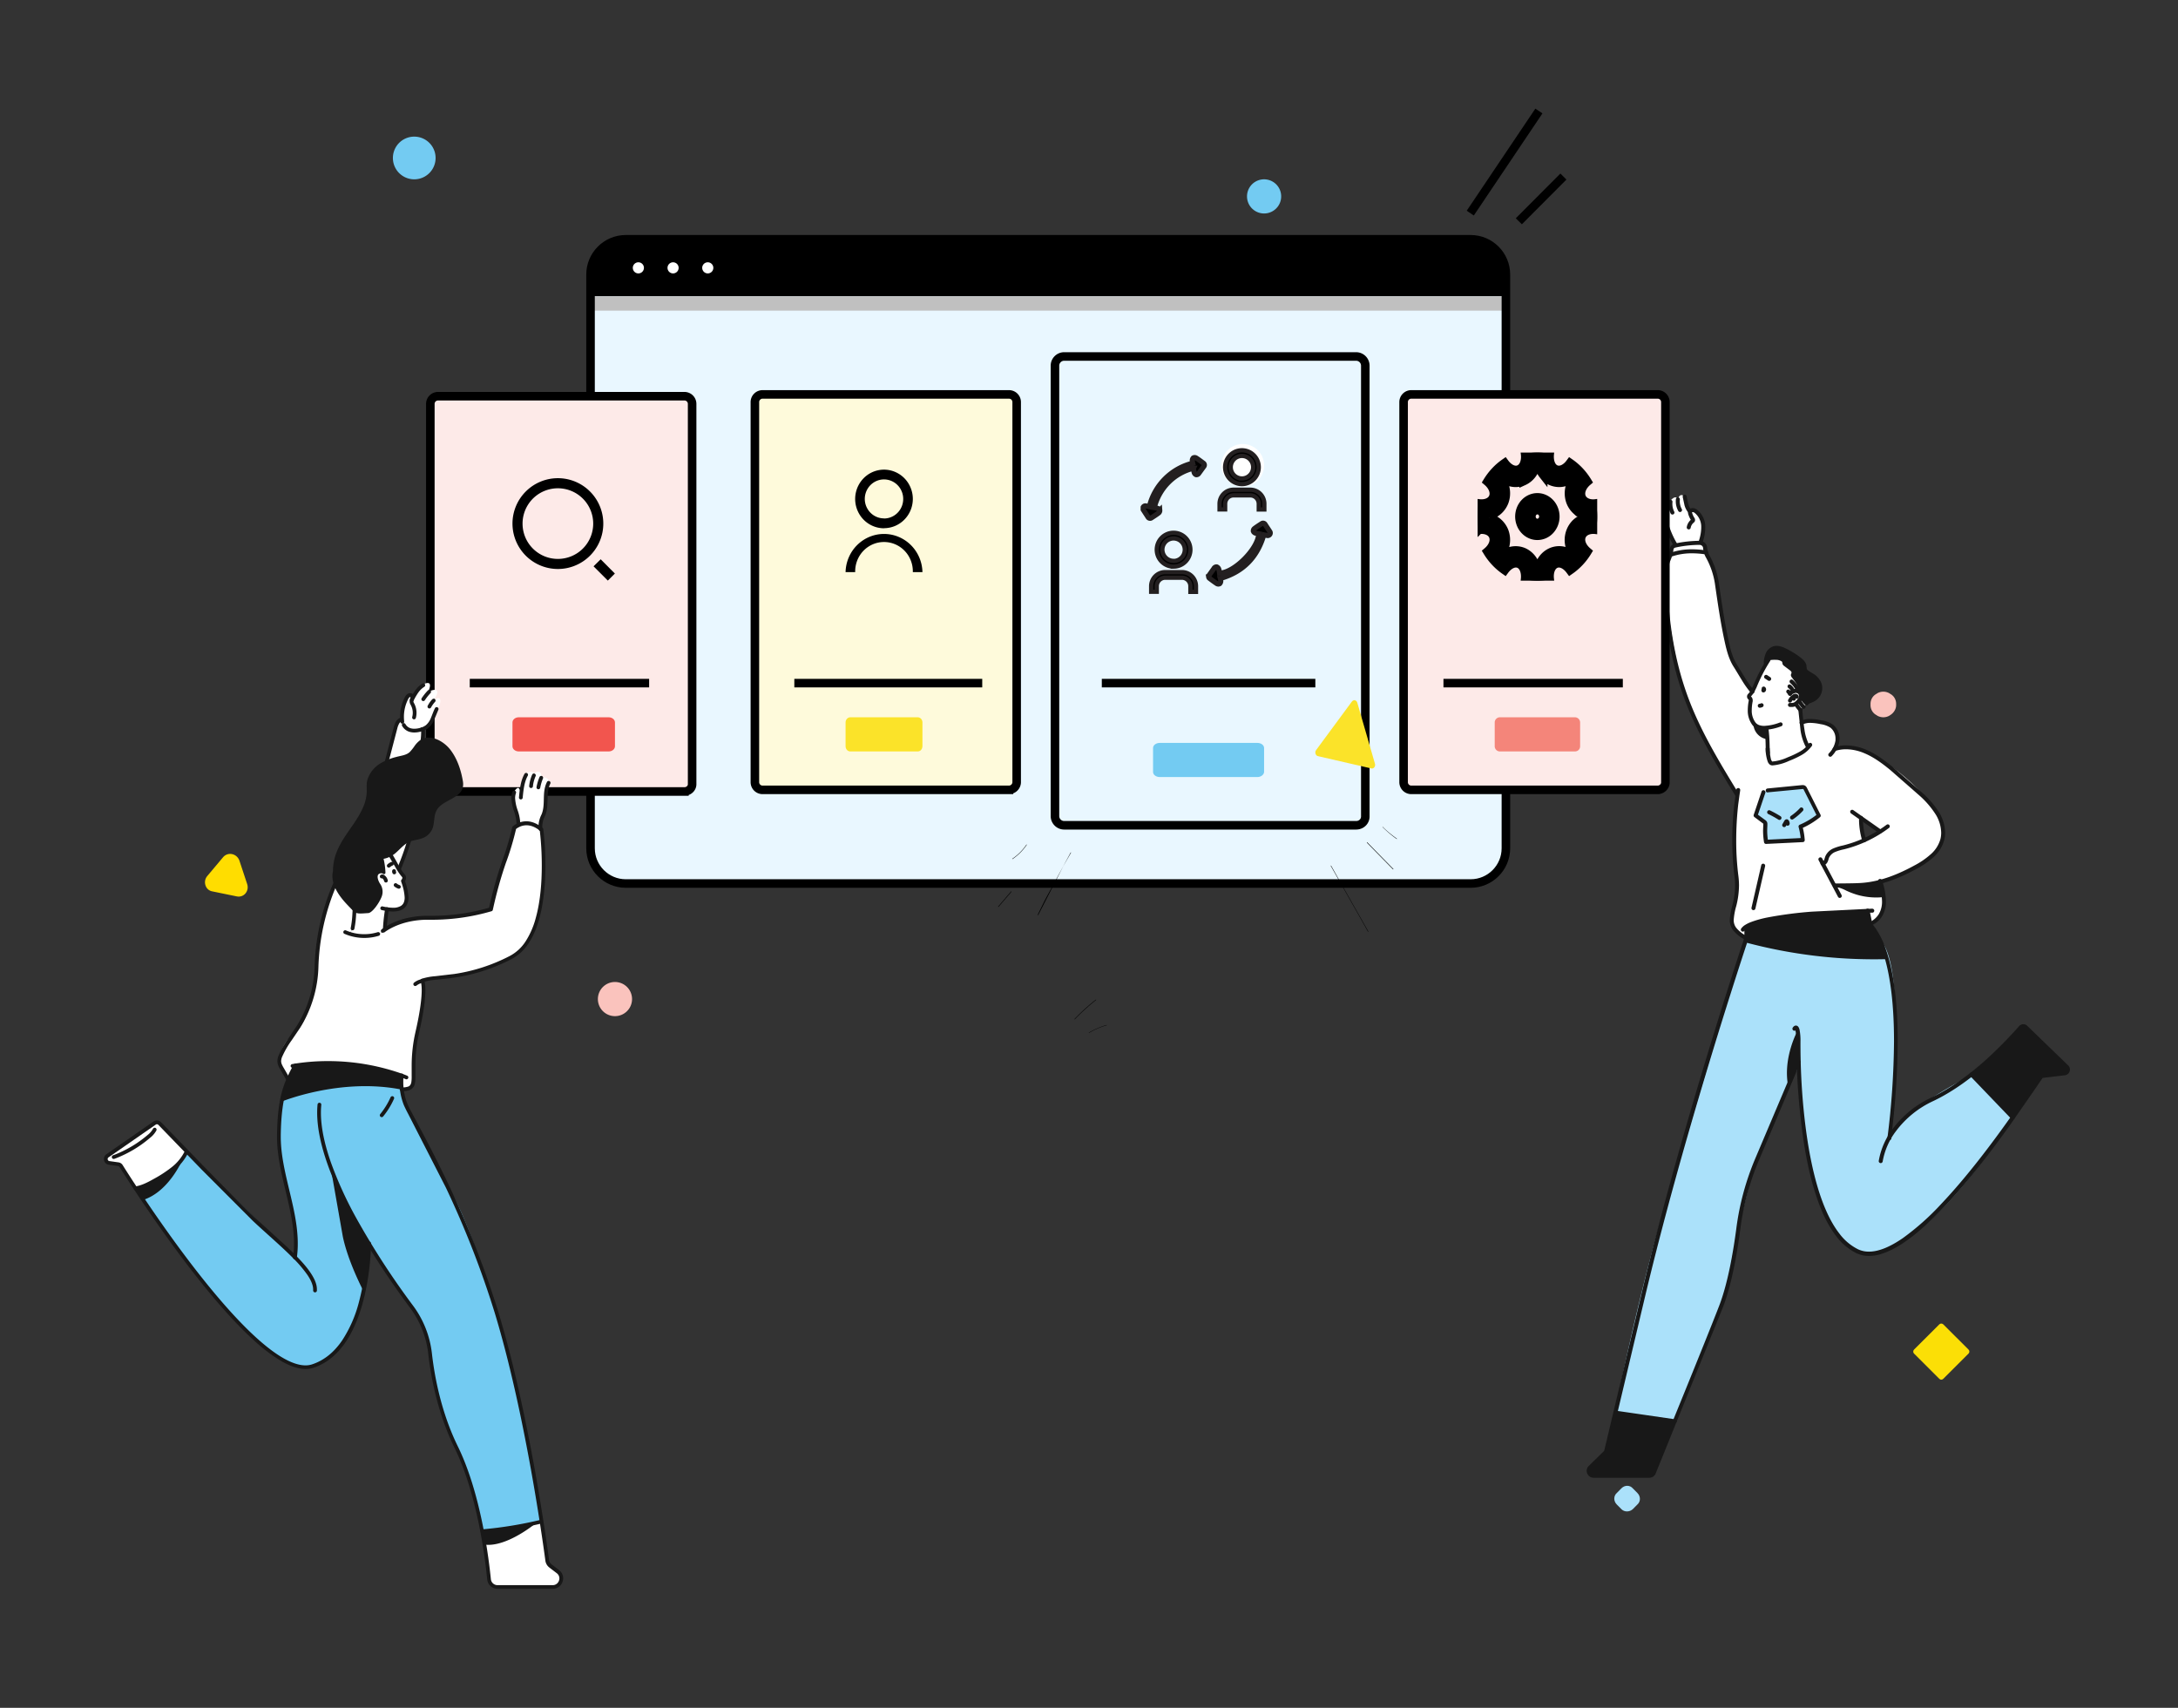 <svg xmlns="http://www.w3.org/2000/svg" xmlns:xlink="http://www.w3.org/1999/xlink" width="255" height="200" fill="none" xmlns:v="https://vecta.io/nano"><rect width="100%" height="100%" fill="#333333" stroke="none"/><style><![CDATA[.B{fill:#fff}.C{stroke:#000}.D{stroke-miterlimit:10}.E{fill:#000}.F{fill:#73cbf2}.G{fill:#abe1fa}.H{fill:#181818}]]></style><g clip-path="url(#A)"><path d="M220.456 110.499s-10.392-3.112-16.041-.659l-8.886 29.753c-1.992 5.382-5.133 19.064-6.447 25.702l7 1.149c.957-2.85 6.324-14.365 6.513-17.629.17-2.471 2.972-13.065 3.061-13.273l3.89-8.817c.583-1.21 1.108-1.374 1.059-2.452.95 20.98 6.186 32.453 22.3 10.644a46.68 46.68 0 0 1 2.746-4.041l-4.779-5.017s-5.478 2.85-7.8 5.024c-.842.789-1.505 1.924-2.016 2.616.434-1.062 2.109-19.153-.6-23z" class="G"/><path d="M226.019 94.148c-2.016-2.89-8.519-8.066-11.2-6.435 0 0 2.028-4.058-3.887-3.068 0 0 .233 2.202.7 2.71 0 0-1.167 1.905-4.165 1.982 0 0-.684.234-.626-2.883l-1.761-5.586s-2.392-3.627-2.651-4.68-1.615-8.864-1.615-8.864l-1.068-2.605s.042-1.17-.761-1.137-3.159.136-3.25.641-.166.767-.166.767a8.55 8.55 0 0 0-.525 4.256c.331 2.34.966 11.089 4.478 17.183l3.85 6.65s-.754 7.594-.014 10.095c0 0-.217 3.461-.602 4.294s1.659 2.387 1.659 2.387l14.933-1.622s2.028-1.638 1.045-4.043l-5.618-.468s8.831.468 12.53-5.073c.007-.016.73-1.612-1.286-4.502zm-7.628 4.212c-.431-.615-.466-2.574-.466-2.574l2.198 1.568-1.732 1.006z" class="B"/><path d="M206.517 92.708l-.889 2.787.989.899.178 2.188 4.134-.234-.149-1.521s2.046-1.002 2.184-1.336l-1.748-3.33-4.699.548z" class="G"/><g class="H"><path d="M188.074 169.875l-2.051 1.916c-.088.082-.15.189-.177.306s-.017.241.027.354a.6.6 0 0 0 .221.276.59.59 0 0 0 .338.103h6.547c.189 0 .373-.057.529-.164s.276-.258.344-.435l2.237-5.787-7-1.149-1.015 4.58zm42.805-44.016l4.779 5.017 3.432-4.914 2.508-.309c.525-.04.682-.482.301-.847l-4.501-4.434a.6.6 0 0 0-.2-.121c-.074-.026-.153-.038-.231-.034a.6.6 0 0 0-.227.058.61.61 0 0 0-.186.141c-.994 1.117-3.671 4.03-5.675 5.443z"/></g><g class="B"><path d="M196.22 63.863s-1.633-2.473-1.493-4.762c0 0 .147-.791.742-.325 0 0 .651-.966.977-.297 0 0 .192-.88.798-.309 0 0 .22 1.388.586 1.682 0 0 .509-.468 1.043.337s.583 1.954.233 3.288c0 0-2.391.021-2.886.386zm10.915 13.432s-1.461 2.274-1.724 3.323l-.64.992.192.335s-.486 3.702 1.813 3.307l.179 2.441s-.217 1.849.913 1.687c0 0 3.586-1.114 3.784-1.97 0 0-1.208-3.089-.872-4.287l.737-.702s-1.454-6.444-4.382-5.125z"/></g><g class="H"><path d="M206.347 80.812l.058-.087h-.11a.1.1 0 0 0 .014.05c.009.015.022.028.038.036l.058-.087h-.04l-.056-.021v.021h.059l-.056-.021h.014-.014.014-.014l.191.131-.091-.215-.047.021.094.215h.233v-.047h-.233l.212.098.047-.103c.025-.056.027-.121.005-.179s-.066-.105-.122-.13-.12-.028-.178-.006-.104.065-.13.121l-.047.103c-.015.031-.022.066-.021.101v.047a.24.24 0 0 0 .03.111c.018.034.045.063.078.084a.23.23 0 0 0 .107.036.24.24 0 0 0 .112-.019l.044-.019c.04-.018.075-.046.101-.082.047-.069.075-.15.079-.234h0a.37.37 0 0 0-.156-.295.24.24 0 0 0-.085-.035.23.23 0 0 0-.175.035.23.23 0 0 0-.098.24.23.23 0 0 0 .099.148l-.014-.019zm3.203 1.98h.203a1.1 1.1 0 0 0 .558-.138 1.91 1.91 0 0 0 .443-.386 1.27 1.27 0 0 0 .299-.52 1.06 1.06 0 0 0 .033-.25.84.84 0 0 0-.103-.407.78.78 0 0 0-.322-.309.89.89 0 0 0-.422-.105h-.089c-.149.019-.293.067-.423.143a1.14 1.14 0 0 0-.335.295.23.23 0 0 0-.049.172c.007.061.038.117.086.156s.109.056.17.05.118-.037.157-.085a.67.67 0 0 1 .441-.264h.039c.071.001.14.018.203.049.056.029.103.072.136.126s.043.116.042.178a.49.49 0 0 1-.017.126.85.85 0 0 1-.193.33 1.5 1.5 0 0 1-.329.292.62.62 0 0 1-.327.077 1.27 1.27 0 0 1-.156 0 .26.26 0 0 0-.092.008.24.24 0 0 0-.081.043c-.023.02-.043.044-.058.071s-.023.057-.026.088c-.006.062.013.123.052.171s.096.078.158.084l.002.005z"/><path d="M210.586 81.516c-.028-.087-.087-.16-.165-.206a.47.47 0 0 0-.22-.061h-.046l.028.234-.024-.234c-.118.017-.23.066-.322.143-.191.145-.35.328-.466.538-.031.054-.038.118-.022.177s.057.11.11.141.118.038.177.021.11-.056.141-.11c.087-.153.203-.288.343-.395l.06-.04h.024v-.07.07-.07.035l-.019.03h.019v-.035l-.019.031.047-.08-.087.028c.007.022.021.04.04.052l.047-.08-.087.028c.02.059.061.108.116.136s.12.033.178.014.108-.061.136-.116.033-.12.014-.178l-.003-.002z"/><path d="M210.255 81.816v-.026a.33.33 0 0 0-.026-.128.31.31 0 0 0-.077-.106c-.056-.051-.127-.082-.203-.089h-.03c-.096.002-.189.037-.264.098-.049.038-.081.093-.089.155s.008.124.045.173.093.082.154.09.123-.008.173-.046l-.028-.058v.063h.028l-.028-.058v-.049.112-.112.112l.011-.126-.086.094c.02.019.047.031.075.033l.011-.126-.086.094.103-.112h-.15c0 .021.004.042.012.061a.15.15 0 0 0 .035.051l.103-.112h.011-.161.161-.161c-.002.031.001.062.011.091a.24.24 0 0 0 .116.137.23.23 0 0 0 .088.025c.031.002.062-.001.091-.011s.056-.025.08-.045.042-.044.056-.072.023-.058.025-.088v-.023zm-3.372-4.645a19.29 19.29 0 0 0-1.647 3.208l.217.084.063-.234c-.055-.015-.113-.01-.164.014s-.091.067-.114.119h0l-.186.377a2.22 2.22 0 0 1-.364.505c-.046.042-.082.093-.107.15s-.038.118-.038.18a.43.43 0 0 0 .039.18.44.44 0 0 0 .108.148l.014.012c.013.012.023.026.03.041s.011.033.012.05v.028a5.97 5.97 0 0 0-.117 1.1 2.8 2.8 0 0 0 .544 1.776 1.4 1.4 0 0 0 .63.447 2.25 2.25 0 0 0 .763.119 6.18 6.18 0 0 0 1.986-.426c.029-.01.055-.026.078-.047a.23.23 0 0 0 .055-.073c.013-.028.021-.058.022-.089s-.003-.062-.013-.091c-.021-.058-.064-.106-.12-.132s-.121-.029-.179-.008a5.8 5.8 0 0 1-1.829.398 1.76 1.76 0 0 1-.602-.091.96.96 0 0 1-.427-.3c-.312-.429-.468-.953-.441-1.484a5.26 5.26 0 0 1 .11-1.009.79.79 0 0 0 0-.119c-.001-.084-.019-.167-.053-.243s-.085-.144-.148-.2l-.014-.014-.021.026h.033v-.026l-.021.026H205h-.014a2.77 2.77 0 0 0 .467-.657l.191-.391-.217-.091-.06.234c.056.015.115.009.167-.017s.092-.071.113-.126c.438-1.09.977-2.138 1.607-3.129.017-.026.028-.055.033-.085s.004-.062-.003-.092-.02-.058-.038-.083-.04-.046-.066-.063c-.053-.032-.116-.042-.176-.028s-.111.051-.144.103l.023.021zm-.837 5.712a.82.82 0 0 0 .31-.084c.027-.014.051-.034.071-.057s.035-.051.044-.08.013-.06.011-.091-.012-.061-.026-.088-.033-.052-.057-.072-.05-.035-.079-.044-.061-.013-.091-.01a.23.23 0 0 0-.088.026.32.32 0 0 1-.121.033c-.06.004-.115.03-.156.073a.23.23 0 0 0-.063.161.23.23 0 0 0 .068.165c.044.043.103.069.165.069h.012zm4.503.26l.252 2.34a6.11 6.11 0 0 0 .651 2.052c.031.053.083.092.143.107s.123.006.177-.025.091-.083.107-.143a.23.23 0 0 0-.026-.177 5.59 5.59 0 0 1-.592-1.891c-.122-.737-.185-1.54-.248-2.295-.005-.062-.035-.119-.082-.159s-.108-.059-.17-.054-.118.035-.158.082-.059.109-.054.17v-.007z"/><path d="M206.58 85.314c.18 1.378.121 2.022.173 2.867a.23.23 0 0 0 .079.16c.046.041.107.061.168.058.031-.002.061-.01.088-.023a.23.23 0 0 0 .073-.055.24.24 0 0 0 .046-.079c.01-.029.014-.06.012-.091-.051-.798 0-1.486-.177-2.897-.008-.061-.04-.117-.089-.155s-.111-.054-.172-.046-.117.04-.155.089-.054.111-.046.173h0zm.07-5.85l.357.234c.026.017.055.029.085.034a.26.26 0 0 0 .092-.001.24.24 0 0 0 .084-.037c.025-.018.047-.04.063-.066.034-.052.045-.115.032-.176s-.05-.113-.102-.147l-.357-.234c-.026-.017-.055-.029-.085-.034a.26.26 0 0 0-.092.001.24.24 0 0 0-.084.037c-.025.018-.047.04-.063.066-.033.052-.045.115-.032.176s.05.113.102.147h0zm3.696 44.79l-4.844 11.428a31.3 31.3 0 0 0-2.212 8.172c-.362 2.761-.996 6.439-2.009 9.065-1.689 4.378-6.939 17.187-7.875 19.471-.025.061-.067.114-.122.151s-.12.056-.186.055h-6.533c-.044 0-.088-.009-.128-.027s-.076-.044-.106-.076a.36.36 0 0 1-.093-.234c0-.044.01-.087.027-.128s.044-.076.076-.106l1.745-1.706c.108-.104.184-.237.219-.384l4.266-17.961c4.27-18.018 10.754-37.871 11.972-41.552a3.33 3.33 0 0 0 .168-1.043c0-.101 0-.199-.014-.298l-.042-.479c-.005-.062-.035-.119-.082-.159s-.108-.059-.17-.054c-.031.002-.061.011-.088.025s-.051.034-.071.058-.035.051-.044.08a.24.24 0 0 0-.009.092l.042.468v.255c-.001.304-.049.607-.145.896-1.22 3.688-7.7 23.536-11.982 41.591l-4.265 17.96c-.015.06-.046.115-.091.159l-1.745 1.706c-.075.074-.135.163-.175.261a.8.8 0 0 0-.059.31c.001.206.079.404.22.554a.8.8 0 0 0 .265.188.81.81 0 0 0 .318.065h6.533a.79.79 0 0 0 .445-.136.8.8 0 0 0 .295-.36l7.877-19.481c1.039-2.695 1.673-6.393 2.037-9.172.359-2.77 1.092-5.478 2.18-8.05l4.844-11.429c.024-.057.024-.121.001-.179a.23.23 0 0 0-.125-.127c-.057-.024-.121-.025-.178-.002s-.104.069-.128.126l-.009.007z"/><path d="M210.288 120.587l-.108-.065.108.065-.108-.065.108.065.023-.026-.033-.044.019.051h.014l-.033-.044.019.051-.044-.112v.122h.044l-.044-.113v-.011l-.068.114c.021.012.044.018.068.019v-.133l-.068.114.047-.079-.063.068.016.011.047-.079-.063.068.023-.024-.026.021.024-.023-.026.021c.017.026.03.054.037.084.1.454.14.919.117 1.383.002 4 .302 7.994.898 11.948.439 2.726 1.09 5.483 2.063 7.776a13.42 13.42 0 0 0 1.724 3.042c.616.826 1.415 1.496 2.334 1.959.466.221.975.333 1.491.327.956 0 1.976-.344 3.033-.924 1.855-1.02 3.843-2.78 5.801-4.848 2.935-3.103 5.793-6.901 7.933-9.924l2.611-3.768.751-1.1c.091-.126.161-.234.208-.285l.049-.061-.091-.096.075.11.016-.014-.091-.096.075.11-.117-.171.082.19.035-.019-.117-.171.082.19-.089-.206v.234a.25.25 0 0 0 .089-.019l-.089-.206v.234h.028l2.592-.306-.025-.234v.234a.67.67 0 0 0 .268-.056c.085-.036.161-.09.224-.157a.69.69 0 0 0 .187-.468.68.68 0 0 0-.171-.447l-.014-.014-4.764-4.61-.161.168.161-.168a.67.67 0 0 0-.229-.173c-.088-.04-.183-.061-.28-.061s-.19.022-.277.063a.67.67 0 0 0-.227.171 50.66 50.66 0 0 1-3.775 3.84c-1.792 1.617-4.03 3.344-6.454 4.497-1.801.829-3.368 2.095-4.56 3.684a8.64 8.64 0 0 0-1.633 3.744.23.23 0 0 0 .045.173c.037.05.092.082.153.091s.124-.007.173-.045.082-.092.091-.154a8.19 8.19 0 0 1 1.549-3.536c1.144-1.527 2.651-2.743 4.382-3.538 2.485-1.184 4.753-2.936 6.564-4.574 1.34-1.221 2.612-2.514 3.813-3.873a.2.2 0 0 1 .07-.052c.027-.012.057-.018.086-.018a.2.2 0 0 1 .087.019c.028.012.052.03.072.053l.014.014 4.785 4.568.161-.171-.175.155c.034.038.053.087.054.138a.23.23 0 0 1-.061.149.19.19 0 0 1-.069.049c-.026.011-.054.017-.082.017h-.028l-2.595.306.028.234v-.234c-.034 0-.067.007-.098.021-.024.013-.048.027-.07.043s-.04.041-.058.063c-.07.082-.171.222-.315.428l-3.085 4.474c-2.177 3.08-5.15 7.058-8.183 10.254-1.36 1.481-2.866 2.821-4.494 3.999-1.447.999-2.8 1.582-3.967 1.58a2.95 2.95 0 0 1-1.29-.284c-.85-.432-1.589-1.056-2.158-1.822-1.111-1.421-1.965-3.412-2.607-5.628-.966-3.325-1.463-7.156-1.715-10.343s-.242-5.735-.242-6.5a6.6 6.6 0 0 0-.108-1.404.93.93 0 0 0-.133-.33.43.43 0 0 0-.123-.117c-.052-.031-.111-.047-.171-.047-.067 0-.132.019-.189.056a.53.53 0 0 0-.137.126c-.018.023-.034.046-.049.07s-.026.056-.03.087-.002.061.005.091a.24.24 0 0 0 .04.082c.019.025.042.046.069.061s.055.026.086.03.061.002.091-.006a.21.21 0 0 0 .082-.04.23.23 0 0 0 .06-.068l-.004-.005z"/><path d="M221.408 133.317a94.62 94.62 0 0 0 .775-11.396c0-5.7-.751-9.091-1.514-11.099-.269-.735-.624-1.435-1.06-2.085-.144-.21-.266-.365-.347-.468-.042-.051-.073-.091-.087-.112v-.012l-.07.038.077-.026v-.012l-.07.038.077-.026-.17.061h.18c.003-.02.003-.041 0-.061l-.171.061h.18v-.047l-.32-1.572c-.006-.03-.018-.059-.035-.085a.22.22 0 0 0-.149-.098c-.03-.005-.061-.006-.091 0a.23.23 0 0 0-.084.035c-.025.018-.047.04-.064.065s-.029.055-.034.085-.006.061 0 .091l.32 1.573.233-.047h-.233a.3.3 0 0 0 .03.131c.026.047.055.091.089.133.063.082.147.185.254.33.376.506 1.027 1.528 1.591 3.557s1.036 5.054 1.036 9.552a94.51 94.51 0 0 1-.77 11.34c-.007.061.01.123.048.171a.23.23 0 0 0 .155.088c.062.008.123-.01.172-.048a.23.23 0 0 0 .087-.155h-.035zm-9.629-46.218a3.38 3.38 0 0 1-1.076.936 10.85 10.85 0 0 1-1.386.648 5.35 5.35 0 0 1-1.671.482c-.051 0-.072 0-.093.014h-.04-.023a.65.65 0 0 1-.159-.328 5.62 5.62 0 0 1-.142-1.17.24.24 0 0 0-.068-.166c-.043-.044-.103-.069-.165-.069s-.122.025-.165.069-.069.103-.069.166a4.45 4.45 0 0 0 .248 1.526c.049.127.129.24.233.328a.51.51 0 0 0 .301.101.82.82 0 0 0 .131-.014h.035l-.014-.094v.096l-.014-.094v.096a5.76 5.76 0 0 0 1.817-.517 11.04 11.04 0 0 0 1.447-.676 3.85 3.85 0 0 0 1.22-1.069c.018-.025.031-.053.038-.083s.008-.061.003-.092-.015-.06-.032-.086-.037-.049-.062-.067-.054-.031-.084-.038a.23.23 0 0 0-.091-.003c-.031.005-.06.017-.086.033s-.048.038-.066.063l.033.007zm-8.48 5.382a35.16 35.16 0 0 0-.483 5.965c-.003 1.399.083 2.798.257 4.186a8.29 8.29 0 0 1 .07 1.067 9.51 9.51 0 0 1-.306 2.289 8.19 8.19 0 0 0-.315 1.743c-.008.437.131.864.395 1.212a4.26 4.26 0 0 0 1.4 1.107.24.24 0 0 0 .087.028c.03.003.061 0 .091-.009a.24.24 0 0 0 .081-.042c.024-.019.043-.043.058-.07a.23.23 0 0 0 .027-.088c.004-.03.001-.061-.008-.091a.24.24 0 0 0-.042-.081c-.019-.024-.043-.044-.07-.059-.483-.233-.912-.565-1.258-.976-.205-.268-.311-.598-.301-.936a7.87 7.87 0 0 1 .303-1.638 10.03 10.03 0 0 0 .318-2.396c-.001-.377-.026-.754-.075-1.128-.171-1.368-.255-2.746-.252-4.125-.001-1.407.077-2.813.233-4.212l.164-1.226.053-.325c0-.037 0-.066.014-.084v-.028c.012-.061-.001-.124-.035-.175s-.088-.087-.149-.099c-.03-.006-.061-.005-.091.001a.23.23 0 0 0-.148.101.24.24 0 0 0-.034.085l.016.005z"/><path d="M219.899 103.234a7.33 7.33 0 0 1 .448 2.307 2.85 2.85 0 0 1-.364 1.49c-.271.434-.667.776-1.134.981-.056.027-.099.075-.119.133a.23.23 0 0 0 .319.288 3 3 0 0 0 1.323-1.156 3.28 3.28 0 0 0 .432-1.731c-.022-.839-.18-1.669-.467-2.457a.23.23 0 0 0-.118-.134c-.056-.028-.12-.032-.178-.011s-.106.062-.133.117-.031.119-.012.177l.003-.004zm-2.219-7.488a2.46 2.46 0 0 0-.024.384 8.93 8.93 0 0 0 .378 2.34c.009.03.022.057.041.082a.22.22 0 0 0 .069.06c.027.015.056.025.087.029a.23.23 0 0 0 .09-.007c.06-.017.11-.057.14-.111s.038-.118.021-.177a8.48 8.48 0 0 1-.359-2.214v-.234-.056-.012l-.103-.016.103.016-.103-.016.103.016c.01-.061-.004-.124-.04-.174s-.09-.084-.151-.095a.23.23 0 0 0-.174.04c-.05.036-.084.09-.095.151l.017-.007zm1.519 10.665l-7.059.351a46.56 46.56 0 0 0-5.168.674 12.22 12.22 0 0 0-1.944.536 4.15 4.15 0 0 0-.7.34c-.181.109-.34.253-.466.423-.018.025-.031.054-.038.084s-.007.062-.002.092.017.06.034.086.038.048.064.066c.051.035.113.049.174.038s.115-.046.15-.097c.093-.119.208-.22.339-.297.419-.24.87-.421 1.339-.538 1.241-.323 2.505-.554 3.78-.691l6.368-.496 2.256-.084.646-.014h.234c.061 0 .121-.025.165-.068a.24.24 0 0 0 .068-.166c0-.062-.025-.121-.068-.165s-.104-.069-.165-.069l-.007-.005zm-8.167-21.565c.292-.134.612-.2.933-.192a6.26 6.26 0 0 1 1.207.154c.405.053.795.194 1.141.414.189.155.34.351.442.574a1.61 1.61 0 0 1 .146.711v.189c-.086.581-.359 1.118-.777 1.528-.044.044-.068.103-.068.165s.024.121.068.165a.23.23 0 0 0 .164.068c.062 0 .121-.025.165-.068a3.16 3.16 0 0 0 .905-1.802c0-.08.012-.162.012-.234.007-.318-.06-.633-.194-.921s-.333-.541-.581-.739a3.21 3.21 0 0 0-1.328-.498c-.426-.098-.862-.153-1.299-.164-.394-.01-.784.07-1.141.234-.028.014-.053.032-.073.055a.24.24 0 0 0-.046.079c-.01.029-.014.06-.012.091s.01.061.023.088c.029.055.077.096.136.115s.122.014.177-.014h0z"/><path d="M214.889 87.935a4.08 4.08 0 0 1 1.248-.19 5.62 5.62 0 0 1 2.152.468c1.085.454 2.055 1.17 3 1.94l3.456 3.028c.75.661 1.401 1.427 1.932 2.274a4.26 4.26 0 0 1 .597 2.071 3.13 3.13 0 0 1-.081.702 3.67 3.67 0 0 1-1.134 1.807c-.579.514-1.218.954-1.904 1.31-1.841 1.007-3.813 1.816-5.869 2.024-.63.064-1.269.071-1.915.08l-1.557.016c-.062 0-.121.025-.165.069s-.068.103-.068.165a.24.24 0 0 0 .068.166c.044.044.103.068.165.068l1.557-.016 1.957-.082c2.149-.218 4.175-1.055 6.046-2.078a9.87 9.87 0 0 0 2-1.378c.614-.539 1.055-1.25 1.267-2.041.064-.267.096-.54.095-.814a4.74 4.74 0 0 0-.658-2.303 10.8 10.8 0 0 0-2.018-2.382l-3.484-3.042c-.952-.767-1.955-1.521-3.112-2.008-.738-.318-1.531-.486-2.334-.496-.475-.003-.947.069-1.4.213-.058.019-.107.061-.135.116s-.033.119-.014.178.061.108.116.136.119.033.178.014l.014-.016z"/><path d="M212.922 100.737l2.277 4.301a.24.24 0 0 0 .141.109c.06.016.123.008.177-.023.026-.015.05-.035.069-.06a.24.24 0 0 0 .04-.082c.008-.03.01-.061.006-.091s-.014-.06-.029-.087l-2.261-4.273c-.028-.056-.076-.098-.135-.118s-.122-.015-.178.013-.097.075-.117.133-.017.122.01.178h0z"/><path d="M213.391 101.362a.6.6 0 0 0 .371-.15c.091-.077.164-.173.215-.281.091-.194.119-.372.172-.496.145-.298.394-.532.7-.657a5.73 5.73 0 0 1 1.057-.318c1.9-.474 3.687-1.325 5.255-2.501.024-.018.045-.041.061-.068a.24.24 0 0 0 .03-.086c.004-.03.002-.061-.005-.091s-.021-.058-.039-.082-.042-.045-.068-.061-.056-.026-.086-.03-.061-.003-.091.005-.058.021-.082.04a14.24 14.24 0 0 1-5.089 2.422 6.04 6.04 0 0 0-1.141.349c-.413.175-.746.498-.933.906-.075.189-.103.355-.159.468-.023.048-.056.091-.096.126-.021.023-.05.037-.081.04a.23.23 0 0 0-.165.068c-.044.044-.069.104-.069.166s.025.121.069.165.103.069.165.069h.009z"/><path d="M216.721 95.261l3.25 2.284c.025.018.053.031.083.039a.23.23 0 0 0 .091.004.24.24 0 0 0 .086-.032.25.25 0 0 0 .067-.062c.036-.05.051-.112.042-.173a.23.23 0 0 0-.091-.152l-3.267-2.296c-.052-.034-.114-.046-.175-.034a.23.23 0 0 0-.147.099c-.034.051-.046.114-.034.175s.048.114.099.148h-.004zm-10.514 6.063l-1.141 4.977c-.007.031-.007.062-.002.092a.24.24 0 0 0 .034.085c.016.026.038.048.063.066a.26.26 0 0 0 .084.036c.03.006.061.007.092.001s.059-.017.084-.033a.25.25 0 0 0 .066-.064.24.24 0 0 0 .036-.084l1.136-4.963c.015-.061.005-.124-.026-.177s-.084-.092-.144-.107a.23.23 0 0 0-.282.171h0zm.779-8.536l4.048-.386a.39.39 0 0 1 .07 0h.024v-.016.014-.016.014a.47.47 0 0 1 .056.094l1.57 3.115.208-.105-.147-.183a8.92 8.92 0 0 1-2.1 1.264.23.23 0 0 0-.133.276 7.86 7.86 0 0 1 .259 1.523l.233-.016-.021-.234-4.277.211v.234l.233-.037c-.07-.433-.106-.871-.107-1.31l.023-.608v-.119c.003-.089-.015-.177-.053-.257a.68.68 0 0 0-.234-.234l-.954-.702-.138.187.22.075.919-2.724c.02-.059.016-.123-.011-.179s-.075-.098-.134-.119a.23.23 0 0 0-.09-.012c-.03.002-.061.01-.088.024a.23.23 0 0 0-.073.056c-.02.023-.035.05-.045.079l-.919 2.724a.23.23 0 0 0-.002.144c.015.047.044.088.083.118l.955.714a.5.5 0 0 1 .065.052l.019.021c.004.017.004.035 0 .052v.084l-.026.644c.001.464.039.927.114 1.385.009.055.038.106.081.142s.097.055.153.055l4.321-.213c.061-.006.117-.035.156-.082s.059-.107.054-.168a8.26 8.26 0 0 0-.273-1.615l-.233.063.091.215a9.35 9.35 0 0 0 2.2-1.331c.041-.033.07-.08.081-.132a.24.24 0 0 0-.018-.154l-1.573-3.115a1.02 1.02 0 0 0-.086-.15.49.49 0 0 0-.184-.157c-.073-.036-.153-.05-.234-.047h-.114l-4.011.391a.23.23 0 0 0-.088.026c-.027.014-.051.034-.071.058s-.035.051-.044.081-.012.061-.009.091c.006.062.036.119.083.158s.109.058.171.052v-.012zm3.754 1.851a6.34 6.34 0 0 1-1.059.91c-.051.035-.086.089-.097.15a.23.23 0 0 0 .036.175c.035.051.089.086.15.098a.23.23 0 0 0 .175-.037 6.79 6.79 0 0 0 1.136-.978c.042-.045.064-.105.062-.167s-.029-.12-.074-.162a.23.23 0 0 0-.164-.068c-.062 0-.121.025-.165.068v.012zm-2.275.95a12.4 12.4 0 0 0-1.232-.681.22.22 0 0 0-.088-.023c-.031-.002-.062.003-.091.013s-.056.026-.079.047-.041.046-.054.074a.23.23 0 0 0-.009.178c.02.058.063.106.118.133a11.51 11.51 0 0 1 1.188.657c.026.016.055.027.085.032s.062.004.092-.003.058-.02.083-.038.046-.041.062-.067.027-.055.032-.085.005-.062-.002-.091a.24.24 0 0 0-.038-.083c-.018-.025-.041-.046-.067-.063h0z"/><path d="M209.539 96.462a.7.7 0 0 0-.103-.365l-.044-.054-.047-.042a.23.23 0 0 0-.112-.054h-.049c-.043 0-.085.01-.124.028a.34.34 0 0 0-.098.077.54.54 0 0 0-.044.063h0l-.233.405c-.014.027-.023.057-.026.088s.001.062.01.091.025.057.045.08.044.043.071.057a.23.23 0 0 0 .088.025.23.23 0 0 0 .09-.01c.029-.009.057-.024.08-.044s.043-.044.057-.072l.21-.379-.082-.054.063.075.019-.021-.082-.054.063.075-.116-.14v.18a.2.2 0 0 0 .116-.04l-.116-.14v-.014l-.033.192h.033v-.194l-.033.192.04-.234-.154.175.046.042.154-.175-.2.119a.27.27 0 0 1 .035.124h0a.23.23 0 0 0 .068.165c.044.043.103.069.165.069s.121-.025.165-.069.068-.103.068-.165l.01-.002zm-.343-15.32l.21.234a.23.23 0 0 0 .16.078c.062.004.122-.018.169-.059a.23.23 0 0 0 .077-.161c.004-.062-.018-.123-.059-.169l-.21-.234c-.041-.046-.099-.074-.16-.078s-.123.018-.169.059a.23.23 0 0 0-.077.161c-.003.062.017.123.059.169h0z"/><path d="M209.375 80.564c.164.128.288.3.357.496.01.029.026.056.047.079s.045.042.073.055.058.021.089.022.061-.003.09-.013.056-.026.079-.047.041-.046.054-.073.021-.058.023-.089-.003-.062-.014-.091a1.56 1.56 0 0 0-.513-.702c-.049-.038-.111-.054-.172-.047s-.117.04-.155.089-.054.111-.046.172.04.117.088.155v-.007z"/><path d="M209.602 79.991c.32.276.571.625.73 1.018.023.057.068.103.125.127s.121.025.178.002c.029-.011.055-.028.077-.05a.23.23 0 0 0 .051-.075c.013-.028.019-.059.019-.089a.23.23 0 0 0-.016-.09c-.188-.462-.482-.872-.859-1.198a.23.23 0 0 0-.079-.045c-.029-.01-.06-.013-.091-.011s-.06.011-.087.025a.23.23 0 0 0-.072.056c-.02.023-.035.05-.044.08s-.013.06-.011.091.011.061.025.088.033.052.056.072h-.002zm.518 2.676l.233.309c.083.112.173.217.271.316.021.022.047.039.076.051a.23.23 0 0 0 .179 0c.028-.012.054-.029.076-.051.043-.044.068-.103.068-.165s-.025-.121-.068-.165a2.28 2.28 0 0 1-.233-.26l-.234-.306a.23.23 0 0 0-.067-.061c-.027-.016-.056-.026-.086-.03s-.062-.003-.091.005-.058.021-.082.039-.045.041-.061.068-.026.056-.03.086-.003.061.005.091a.23.23 0 0 0 .039.082l.005-.009z"/><path d="M210.418 82.164a2.75 2.75 0 0 0 .266.417l.166.206c.05.061.104.117.163.168.024.02.051.035.081.044a.23.23 0 0 0 .09.01c.031-.003.06-.012.088-.026s.051-.034.07-.058.035-.051.044-.08.012-.06.009-.091-.011-.061-.025-.088-.034-.051-.058-.071c-.04-.036-.077-.074-.112-.115-.068-.079-.145-.18-.212-.276a1.82 1.82 0 0 1-.147-.234c-.027-.056-.074-.1-.132-.121s-.123-.018-.179.008-.098.075-.118.133a.23.23 0 0 0 .009.178l-.003-.005z"/><path d="M210.652 81.614a3.31 3.31 0 0 0 .315.498 2.38 2.38 0 0 0 .408.449c.049.038.111.055.172.047s.117-.04.155-.089.055-.111.047-.172-.039-.117-.087-.156a2.08 2.08 0 0 1-.322-.36c-.101-.134-.192-.275-.271-.424-.027-.055-.075-.098-.133-.118s-.122-.017-.177.01a.24.24 0 0 0-.119.134c-.01.029-.014.06-.012.091s.01.061.024.088h0zm-7.087 11.328c-2.186-3.578-4.375-7.17-5.845-11.064-1.6-4.238-2.333-8.782-2.478-13.324 0-.234-.014-.468-.014-.702-.022-.7.075-1.398.285-2.066.161-.366.287-.747.376-1.137.016-.115.023-.218.042-.295.008-.057.032-.111.07-.154.027-.024.058-.043.093-.054a1.3 1.3 0 0 1 .168-.044c.893-.19 1.803-.288 2.716-.293a.44.44 0 0 1 .294.112.38.38 0 0 1 .091.12c.022.046.035.096.037.147.006.096.02.192.045.285l.095.367a1.87 1.87 0 0 0 .152.374c.538.948.903 1.984 1.078 3.061.341 2.34.672 4.694 1.19 7.02.21.936.467 1.914.999 2.764.312.489.646 1.065.989 1.615a11.2 11.2 0 0 0 1.055 1.477c.041.046.099.074.16.078s.122-.018.169-.059a.23.23 0 0 0 .077-.161c.004-.062-.018-.123-.059-.169a10.61 10.61 0 0 1-1.005-1.404l-.992-1.619c-.488-.765-.733-1.682-.933-2.614-.514-2.298-.843-4.638-1.186-6.98a9.63 9.63 0 0 0-1.122-3.243 1.14 1.14 0 0 1-.114-.281c-.031-.098-.056-.213-.094-.351a.93.93 0 0 1-.028-.189.85.85 0 0 0-.08-.324.86.86 0 0 0-.197-.268.9.9 0 0 0-.607-.234h0v.234-.234c-.941.007-1.879.108-2.8.302a1.66 1.66 0 0 0-.233.066.77.77 0 0 0-.257.157.75.75 0 0 0-.198.384c-.028.124-.035.234-.049.332-.086.36-.204.712-.353 1.051-.229.717-.335 1.468-.312 2.221a11.15 11.15 0 0 0 .016.728c.126 4.575.863 9.175 2.485 13.467 1.491 3.95 3.698 7.565 5.882 11.143.033.053.084.09.144.105s.123.005.176-.027.091-.084.106-.144.005-.124-.027-.177l-.007.005z"/><path d="M195.679 65.19a7.27 7.27 0 0 1 2.415-.393 10.96 10.96 0 0 1 1.617.129c.03.005.061.003.091-.004a.23.23 0 0 0 .082-.039c.025-.018.046-.041.062-.068a.24.24 0 0 0 .031-.086c.008-.061-.007-.123-.044-.173s-.092-.082-.152-.092a11.22 11.22 0 0 0-1.687-.136 7.75 7.75 0 0 0-2.567.419c-.059.02-.107.063-.134.119s-.031.12-.011.179.063.107.118.134.12.031.179.011zm3.647-1.638a5.4 5.4 0 0 0 .326-1.715v-.274a2.57 2.57 0 0 0-.271-1.023 2.56 2.56 0 0 0-.662-.825.94.94 0 0 0-.506-.213h-.028a.58.58 0 0 0-.315.091c-.107.064-.185.166-.22.285a.46.46 0 0 0-.018.138.81.81 0 0 0 .049.257c.073.224.174.438.301.636l.016.03.089-.033h-.094v.031l.089-.033h.04l-.126-.042v.042h.133l-.126-.042.105.035-.08-.077c-.012.011-.021.026-.025.042l.105.035-.08-.077-.023.019c-.274.222-.458.536-.518.885-.01.061.004.124.04.174s.09.085.151.095.124-.004.174-.04a.24.24 0 0 0 .095-.152.98.98 0 0 1 .345-.59c0-.012.035-.028.063-.056a.36.36 0 0 0 .084-.136h0c.011-.033.016-.068.016-.103a.41.41 0 0 0-.023-.173c-.019-.04-.037-.068-.049-.089a2.27 2.27 0 0 1-.252-.534.41.41 0 0 1-.026-.11V60c.011-.011.025-.019.039-.025s.03-.008.045-.008h0c.092.014.178.055.248.117.221.187.401.418.529.678a2.12 2.12 0 0 1 .215.834v.234a5.03 5.03 0 0 1-.301 1.568c-.019.059-.015.123.013.178s.076.097.134.117c.029.01.06.014.091.012s.06-.01.088-.024.052-.033.072-.056.036-.05.045-.08l.003.007zm-4.833-4.266a10.5 10.5 0 0 0 1.424 4.561c.031.053.083.092.143.107a.23.23 0 0 0 .176-.026c.027-.015.05-.036.069-.06a.25.25 0 0 0 .04-.082c.007-.03.009-.061.005-.091s-.014-.06-.03-.087a9.99 9.99 0 0 1-1.36-4.357c-.005-.062-.034-.119-.081-.159a.23.23 0 0 0-.169-.056c-.03.002-.06.01-.088.024s-.052.033-.072.056-.036.05-.045.08-.014.06-.012.091h0zm.859-.538a2.13 2.13 0 0 0-.016.276c0 .385.091.764.266 1.107.014.027.033.052.057.072s.05.035.079.044.06.013.091.01a.23.23 0 0 0 .088-.026c.028-.015.051-.033.071-.057s.035-.051.044-.08.013-.06.01-.091-.011-.061-.025-.088a1.97 1.97 0 0 1-.215-.892c0-.075 0-.147.012-.234.007-.061-.011-.122-.049-.17s-.093-.079-.154-.087a.23.23 0 0 0-.171.048c-.048.038-.08.094-.088.155v.012zm.863-.297a2.42 2.42 0 0 0-.014.255c0 .397.1.788.292 1.135.015.027.035.051.059.07a.24.24 0 0 0 .081.042c.03.009.06.011.091.008s.06-.013.086-.028.051-.035.071-.059.033-.052.042-.082a.22.22 0 0 0 .007-.092c-.004-.031-.013-.061-.029-.088-.153-.277-.233-.589-.233-.906a1.68 1.68 0 0 1 .012-.201c.003-.031.001-.062-.008-.091s-.022-.057-.041-.081-.043-.044-.07-.059a.24.24 0 0 0-.087-.028c-.031-.004-.061-.001-.091.007s-.057.023-.081.042-.044.043-.059.07a.24.24 0 0 0-.028.087z"/><path d="M197.016 58.219l.196.906a2.18 2.18 0 0 0 .443.882.23.23 0 0 0 .16.079c.062.004.122-.017.169-.058s.074-.099.078-.161a.23.23 0 0 0-.057-.169c-.167-.205-.285-.445-.345-.702-.075-.274-.122-.578-.187-.88-.006-.03-.019-.059-.036-.084a.24.24 0 0 0-.066-.064c-.025-.017-.054-.028-.085-.034s-.061-.005-.091.002a.26.26 0 0 0-.084.036c-.026.017-.047.04-.063.066s-.028.055-.034.085-.005.061.002.091v.005zm-7.917 107.446l6.955 1.011c.062.008.124-.008.173-.045s.082-.093.091-.154a.23.23 0 0 0-.045-.174c-.037-.049-.092-.082-.153-.091l-6.956-1.01c-.061-.009-.124.007-.173.044a.24.24 0 0 0-.091.154.24.24 0 0 0 .045.174c.037.049.092.082.154.091m41.554-39.668l4.837 5.041c.022.021.047.039.076.051a.23.23 0 0 0 .09.018c.03 0 .061-.006.089-.018s.055-.03.076-.051c.044-.044.068-.104.068-.165a.23.23 0 0 0-.068-.165l-4.834-5.041c-.022-.022-.048-.039-.076-.051a.23.23 0 0 0-.09-.018c-.031 0-.061.006-.09.018a.23.23 0 0 0-.076.051c-.043.044-.068.103-.068.165s.025.121.068.165"/><path d="M204.317 110.352c5.406 1.453 10.994 2.117 16.59 1.97 0 0-.812-2.34-1.123-2.852s-1.001-1.404-.97-1.905-.119-.95-.605-.913-7.627.26-10.161.833-3.097.78-3.097.78-.639 0-.511.613m6.03 11.807s-1.757 3.159-1.113 6.501l1.122-2.651c.075-.471.103-.947.082-1.423m4.221-19.406c.627.073 1.192.393 1.771.642a7.91 7.91 0 0 0 3.81.608 9.1 9.1 0 0 0-.369-1.596c-.319.321-.66.234-1.11.271l-3.29.209"/><path d="M214.782 103.823c.483.088.949.25 1.383.48.424.199.863.365 1.312.496a8.07 8.07 0 0 0 2.888.274c.018-.001.035-.005.051-.013a.11.11 0 0 0 .04-.034c.011-.014.019-.03.022-.048s.004-.035-.001-.052c-.074-.542-.198-1.077-.368-1.596-.006-.02-.016-.038-.031-.052s-.032-.024-.052-.029-.04-.005-.059 0-.038.015-.052.029c-.233.234-.537.218-.849.234-.378 0-.756.061-1.132.096-.774.094-1.554.135-2.333.122-.031 0-.061.012-.083.034s-.034.052-.034.083.012.061.034.083.052.034.083.034a18.56 18.56 0 0 0 2.494-.136l1.146-.087a1.16 1.16 0 0 0 .842-.292l-.194-.051c.169.521.292 1.055.369 1.598l.112-.15c-.985.086-1.978-.014-2.926-.295-.459-.146-.907-.322-1.342-.529a4.53 4.53 0 0 0-1.313-.426c-.147-.018-.147.216 0 .234l-.007-.007zm-4.053-22.772c0-.667-.43-1.245-.836-1.774a.36.36 0 0 1-.105-.25 1.71 1.71 0 0 1 .073-.204c.044-.183-.124-.342-.273-.454l-.6-.449a.47.47 0 0 1-.173-.189c-.03-.073-.021-.154-.046-.234a.52.52 0 0 0-.164-.187.51.51 0 0 0-.233-.087 2.98 2.98 0 0 0-1.167-.042c-.114.11-.387.601-.497.723-.156-.276-.049-.676.014-.966.14-.629.574-1.17 1.256-1.186.578 0 1.094.293 1.584.566a6.77 6.77 0 0 1 1.447 1.041 1.48 1.48 0 0 1 .336.468 2 2 0 0 1 .07.522c.042.285.45.468.669.601a3.13 3.13 0 0 1 .796.658 1.68 1.68 0 0 1 .313.679 1.67 1.67 0 0 1-.014.748c-.061.245-.18.468-.341.66a1.67 1.67 0 0 1-.593.447c-.229.111-.469.198-.716.26-.058-.019.042.047 0 0-.331-.37-.191-.496-.523-.866"/><path d="M210.845 81.051c-.027-.511-.211-1.002-.527-1.404l-.233-.321c-.08-.105-.208-.218-.154-.372.04-.085.057-.18.046-.274-.027-.11-.087-.209-.17-.285-.21-.189-.434-.362-.67-.517-.123-.094-.212-.15-.233-.309-.009-.107-.056-.208-.131-.285a1.14 1.14 0 0 0-.623-.234 3.14 3.14 0 0 0-.744-.014c-.112 0-.233 0-.317.082a1.51 1.51 0 0 0-.145.201 4.84 4.84 0 0 1-.327.494l.112-.03h-.014l-.06.234h.028c.147.033.207-.192.06-.234h-.014l.07.054a1.01 1.01 0 0 1-.021-.662 2.81 2.81 0 0 1 .161-.562 1.22 1.22 0 0 1 .798-.721c.467-.112.934.084 1.34.29a11.3 11.3 0 0 1 1.243.737 4.69 4.69 0 0 1 .572.468c.195.155.332.372.387.615a1.06 1.06 0 0 0 .117.555 1.27 1.27 0 0 0 .392.32 3.37 3.37 0 0 1 1.022.796 1.56 1.56 0 0 1 .272.61c.045.221.043.449-.008.668a1.57 1.57 0 0 1-.31.619 1.55 1.55 0 0 1-.547.423l-.354.15-.21.08-.089.028h-.028c-.025-.006-.051-.004-.075.006s-.044.026-.058.048h0c-.013.023-.018.049-.015.075s.015.05.034.068.048.037.077.047.051.006.075-.004.045-.027.058-.05.016-.039.016-.06-.005-.042-.016-.06a1.83 1.83 0 0 1-.273-.447 1.53 1.53 0 0 0-.28-.454c-.101-.115-.264.051-.166.164.111.13.197.279.254.44.07.149.158.289.262.416v-.115l.133-.054h.025l.019.143-.131.054c.121.009.243-.016.35-.073l.427-.178c.387-.163.706-.455.903-.826a1.79 1.79 0 0 0 .19-.679 1.78 1.78 0 0 0-.089-.699c-.192-.477-.539-.874-.985-1.128l-.525-.328a.54.54 0 0 1-.198-.22 2 2 0 0 1-.049-.393c-.075-.501-.602-.882-.983-1.156a9.8 9.8 0 0 0-1.439-.852c-.439-.215-.955-.386-1.445-.248-.215.071-.411.191-.573.351s-.285.354-.36.569a3.11 3.11 0 0 0-.177.73 1.23 1.23 0 0 0 0 .419c.018.094.053.234.161.267l.06-.234h-.028c-.144-.033-.207.194-.06.234h.014a.11.11 0 0 0 .06.001c.02-.005.038-.016.052-.031.191-.22.296-.512.497-.723l-.082.035a4.5 4.5 0 0 1 .733-.033c.24-.008.477.058.679.189.091.089.058.222.107.332a.56.56 0 0 0 .182.201l.681.515c.08.068.192.166.173.285s-.096.187-.072.311a.63.63 0 0 0 .147.271l.233.316a2.4 2.4 0 0 1 .553 1.36c0 .031.012.061.034.083s.052.034.083.034.06-.012.082-.034.034-.052.034-.083v-.002zm-5.434 3.865c.043.379.206.733.467 1.011a1.77 1.77 0 0 0 .973.526 8.41 8.41 0 0 0-.101-1.051c-.001-.013-.005-.026-.011-.037-.019-.028-.059-.026-.091-.019-.202.037-.408.037-.609 0s-.387-.146-.523-.302"/><path d="M205.294 84.916a1.88 1.88 0 0 0 .488 1.071c.273.295.634.494 1.029.567.017.005.035.005.053.002s.034-.011.048-.022a.12.12 0 0 0 .034-.041c.008-.016.012-.034.012-.051a5.92 5.92 0 0 0-.051-.702c0-.11-.026-.22-.045-.33s-.051-.192-.168-.203c-.101.002-.203.01-.303.026a1.3 1.3 0 0 1-.331-.026.83.83 0 0 1-.467-.272c-.098-.115-.264.052-.166.166a1.22 1.22 0 0 0 .477.304c.18.063.372.082.562.056a1.44 1.44 0 0 0 .144-.016h.061l-.04-.026v.044l.042.313.047.662.149-.115c-.347-.06-.666-.231-.909-.487a1.64 1.64 0 0 1-.437-.936.12.12 0 0 0-.035-.082c-.022-.022-.051-.034-.082-.035s-.06.013-.082.035-.034.051-.034.082l.004.014z"/></g></g><path d="M189.84 176.742l-.553-.559c-.383-.387-.383-.989 0-1.334l.553-.559c.383-.387.979-.387 1.32 0l.553.559c.383.388.383.99 0 1.334l-.553.559c-.383.344-.979.344-1.32 0z" class="G"/><path d="M26.141 100.361l-1.882 2.24c-.525.627-.219 1.657.613 1.791l2.844.583c.831.179 1.488-.627 1.225-1.434l-.919-2.777c-.306-.806-1.313-1.03-1.882-.403z" fill="#fd0"/><path d="M148 25a2 2 0 1 0 0-4 2 2 0 1 0 0 4z" class="F"/><path d="M72 119a2 2 0 1 0 0-4 2 2 0 1 0 0 4zm150-36.426v-.148c0-.488-.257-.933-.686-1.166l-.128-.085c-.429-.233-.943-.233-1.372 0l-.128.085c-.429.233-.686.678-.686 1.166v.148c0 .488.257.933.686 1.166l.128.085c.429.233.943.233 1.372 0l.128-.085c.407-.254.686-.7.686-1.166z" fill="#fac3bd"/><path d="M172.123 103.468h-98.92c-2.273 0-4.126-1.852-4.126-4.126V32.147c0-2.274 1.853-4.126 4.126-4.126h98.92c2.273 0 4.126 1.852 4.126 4.126v67.195c0 2.274-1.853 4.126-4.126 4.126z" fill="#e9f7ff"/><path d="M172.186 28H73.267c-2.273 0-4.126 1.852-4.126 4.126v2.568h107.171v-2.547c0-2.295-1.853-4.147-4.126-4.147z" class="E"/><g class="B"><use xlink:href="#F"/><use xlink:href="#F" x="4.063"/><use xlink:href="#F" x="8.126"/></g><path d="M176.312 34.715H69.141v1.663h107.171v-1.663z" fill="silver"/><path d="M78.424 103.468h-5.158c-2.273 0-4.126-1.852-4.126-4.126V32.147c0-2.274 1.852-4.126 4.126-4.126h98.919c2.273 0 4.126 1.852 4.126 4.126v67.195c0 2.274-1.853 4.126-4.126 4.126h-67.132m.001 0h-26.63" class="C D"/><use xlink:href="#G" fill="#fdeae8"/><g class="C D"><use xlink:href="#G"/><path d="M76 80H55"/></g><path d="M71.263 88H60.737c-.407 0-.737-.271-.737-.604v-2.792c0-.333.331-.604.737-.604h10.525c.407 0 .737.271.737.604v2.792c0 .333-.331.604-.737.604z" fill="#f2554e"/><use xlink:href="#H" fill="#fefadb"/><g class="C D"><use xlink:href="#H"/><path d="M115 80H93"/></g><path d="M107.447 88h-7.894c-.305 0-.553-.271-.553-.604v-2.792c0-.333.248-.604.553-.604h7.894c.305 0 .553.271.553.604v2.792c-.019.354-.248.604-.553.604z" fill="#fbe329"/><use xlink:href="#I" fill="#e9f7ff"/><g class="C D"><use xlink:href="#I"/><path d="M154 80H129"/></g><path d="M145.5 57a2.5 2.5 0 1 0 0-5 2.5 2.5 0 1 0 0 5z" class="B"/><path d="M147.209 91h-11.418c-.442 0-.791-.264-.791-.599v-2.802c0-.335.349-.599.791-.599h11.418c.442 0 .791.264.791.599v2.802c-.023.335-.372.599-.791.599z" class="F"/><use xlink:href="#J" fill="#fdeae8"/><g class="C D"><use xlink:href="#J"/><path d="M190 80H169"/></g><path d="M184.386 88h-8.772a.61.61 0 0 1-.614-.604v-2.792a.61.61 0 0 1 .614-.604h8.772a.61.61 0 0 1 .614.604v2.792c0 .354-.275.604-.614.604z" fill="#f4857a"/><path d="M128.297 117.07a23.71 23.71 0 0 0-2.493 2.266c-.017.017.018.052.035.035.785-.82 1.621-1.569 2.493-2.267.017-.017-.018-.052-.035-.034zm-.784 3.888c.645-.384 1.324-.68 2.056-.889.035 0 .018-.052-.017-.035-.715.209-1.412.506-2.057.889-.035 0 0 .052.018.035zm28.295-19.553l3.411 6.021.947 1.684c.021.021.063 0 .042-.021l-3.41-6.021-.948-1.684c0-.042-.042-.021-.042.021zm4.231-2.716l3.052 3.116c.021.021.064-.021.042-.043l-3.052-3.115c-.021-.021-.063.021-.042.042zm1.832-1.831a12.96 12.96 0 0 0 1.642 1.389c.021.021.063-.021.021-.042-.59-.421-1.137-.863-1.642-1.368 0-.042-.042 0-.021.021zm-40.313 10.295l2.926-5.705.905-1.579c.021-.021-.021-.063-.042-.021l-3.052 5.642-.8 1.642c0 .021.063.063.063.021zm-3.011-6.548a6.24 6.24 0 0 0 1.663-1.663c.021-.021-.021-.063-.042-.021a6.08 6.08 0 0 1-1.642 1.642c-.021 0 0 .063.021.042zm-1.642 5.6l1.516-1.769c.021-.021-.021-.063-.042-.042l-1.516 1.769c-.021.042.021.063.042.042z" class="E"/><path d="M158.291 82.143l-4.199 5.694c-.19.244-.069.651.206.712l6.265 1.444c.275.061.516-.244.413-.569l-2.066-7.137c-.086-.305-.43-.386-.619-.142z" fill="#fbe329"/><path d="M48.5 21a2.5 2.5 0 1 0 0-5 2.5 2.5 0 1 0 0 5z" class="F"/><path d="M227.057 161.473l-2.965-2.961c-.123-.123-.123-.324 0-.459l2.965-2.961c.123-.123.325-.123.459 0l2.965 2.961c.123.123.123.325 0 .459l-2.965 2.961c-.134.134-.336.134-.459 0z" fill="#fbdf06"/><g clip-path="url(#B)" stroke="#231f20" class="E D"><g stroke-width=".6"><path d="M147.374 62.514c-.14-.018-.279-.049-.413-.093-.05-.02-.095-.05-.133-.089a.4.4 0 0 1-.087-.135c-.004-.054.004-.108.024-.158s.052-.095.093-.13c.271-.208.56-.392.847-.577a.28.28 0 0 1 .108-.054.26.26 0 0 1 .121-.002.28.28 0 0 1 .189.143l.543.829c.036.049.055.108.055.169s-.019.12-.055.169a.32.32 0 0 1-.147.114c-.06.021-.126.022-.186.003l-.365-.07c-.775 2.653-2.451 4.347-5.089 5.108a1.3 1.3 0 0 1 .047.327.44.44 0 0 1-.129.288.34.34 0 0 1-.154.037c-.054 0-.106-.013-.154-.037-.292-.187-.571-.4-.847-.608-.034-.019-.063-.045-.086-.077s-.037-.068-.043-.107a.25.25 0 0 1 .006-.115c.011-.037.03-.072.056-.101l.607-.85a.32.32 0 0 1 .124-.086c.048-.019.099-.026.15-.02.104.046.186.13.23.236.049.159.083.323.103.489 1.705-.021 4.526-2.861 4.585-4.601zm-7.649-7.682a6.25 6.25 0 0 0-2.931 1.664 6.3 6.3 0 0 0-1.649 2.95 2.35 2.35 0 0 1 .41.096c.094.039.215.127.23.213a.36.36 0 0 1-.025.166.37.37 0 0 1-.093.138c-.272.208-.561.392-.848.577-.032.026-.07.043-.11.052a.28.28 0 0 1-.232-.053.28.28 0 0 1-.076-.095l-.54-.831c-.036-.049-.055-.108-.055-.169s.019-.12.055-.169a.32.32 0 0 1 .148-.113.29.29 0 0 1 .185-.002l.367.083a6.96 6.96 0 0 1 1.831-3.26 6.9 6.9 0 0 1 3.248-1.832c-.028-.109-.044-.22-.047-.332.004-.109.047-.212.122-.291.048-.024.101-.037.155-.037s.107.013.155.037c.297.187.581.4.863.613a.26.26 0 0 1 .077.078c.02.031.033.066.038.103s.003.074-.007.11-.028.069-.052.097l-.625.86c-.035.037-.078.066-.126.084s-.099.025-.15.02c-.05-.02-.096-.051-.133-.09a.39.39 0 0 1-.087-.136 3.19 3.19 0 0 1-.098-.53z"/></g><g stroke-width=".5"><path d="M140.027 69.311h-.656v-.66c.001-.13-.024-.26-.073-.381a1 1 0 0 0-.213-.323.99.99 0 0 0-.32-.217.98.98 0 0 0-.378-.077h-1.969a.98.98 0 0 0-.695.291 1 1 0 0 0-.289.699v.66h-.656v-.652a1.65 1.65 0 0 1 .125-.631 1.66 1.66 0 0 1 .355-.535c.152-.153.334-.274.533-.357a1.63 1.63 0 0 1 .627-.125h1.969a1.64 1.64 0 0 1 1.159.482 1.66 1.66 0 0 1 .481 1.165v.66zm-2.624-2.957a1.96 1.96 0 0 1-1.094-.334 1.98 1.98 0 0 1-.725-.889 1.99 1.99 0 0 1-.112-1.144 1.98 1.98 0 0 1 .539-1.014 1.97 1.97 0 0 1 1.007-.542 1.96 1.96 0 0 1 1.138.113 1.97 1.97 0 0 1 .883.729 1.99 1.99 0 0 1 .332 1.1 1.98 1.98 0 0 1-.577 1.4 1.96 1.96 0 0 1-1.391.58h0zm0-.66a1.31 1.31 0 0 0 .729-.222 1.32 1.32 0 0 0 .483-.592c.099-.241.125-.507.075-.763a1.32 1.32 0 0 0-.36-.676 1.31 1.31 0 0 0-1.43-.286 1.32 1.32 0 0 0-.81 1.219 1.33 1.33 0 0 0 .389.926 1.31 1.31 0 0 0 .924.384v.01zm10.627-6.032h-.656v-.66a.99.99 0 0 0-.288-.7.98.98 0 0 0-.696-.29h-1.966a1 1 0 0 0-.377.075c-.12.049-.227.123-.319.214a.99.99 0 0 0-.213.321c-.05.12-.075.249-.075.379v.66h-.656v-.66a1.66 1.66 0 0 1 .48-1.167 1.63 1.63 0 0 1 1.16-.483h1.966a1.64 1.64 0 0 1 1.16.483 1.65 1.65 0 0 1 .48 1.167v.66zm-2.622-2.97a1.96 1.96 0 0 1-1.094-.332 1.97 1.97 0 0 1-.726-.888 1.99 1.99 0 0 1-.113-1.144 1.98 1.98 0 0 1 .538-1.014 1.96 1.96 0 0 1 2.146-.43 1.97 1.97 0 0 1 .883.729c.217.326.332.709.332 1.1 0 .525-.207 1.028-.575 1.399s-.869.58-1.391.581h0zm0-.66c.26 0 .514-.077.729-.222a1.33 1.33 0 0 0 .484-.592 1.32 1.32 0 0 0 .074-.763c-.051-.256-.175-.491-.359-.676s-.417-.31-.672-.361-.518-.025-.758.075a1.31 1.31 0 0 0-.589.486c-.144.217-.221.472-.221.733 0 .173.033.345.099.505a1.32 1.32 0 0 0 .285.429c.122.123.266.22.426.286a1.3 1.3 0 0 0 .502.1h0z"/></g></g><path d="M99 67c.028-1.195.514-2.332 1.355-3.167s1.97-1.303 3.145-1.303 2.304.468 3.145 1.303S107.972 65.805 108 67h-1.126a3.49 3.49 0 0 0-.23-1.342c-.164-.427-.41-.817-.725-1.146s-.691-.59-1.106-.768a3.33 3.33 0 0 0-2.626 0c-.415.178-.792.44-1.106.768s-.561.718-.725 1.146a3.49 3.49 0 0 0-.23 1.342H99zm4.501-5.135c-.667 0-1.319-.2-1.874-.576s-.988-.911-1.245-1.538a3.49 3.49 0 0 1-.195-1.982 3.45 3.45 0 0 1 .92-1.758c.47-.481 1.071-.809 1.725-.943a3.32 3.32 0 0 1 1.949.19 3.39 3.39 0 0 1 1.518 1.259c.372.563.573 1.225.575 1.904 0 .451-.087.897-.256 1.313a3.43 3.43 0 0 1-.731 1.114 3.37 3.37 0 0 1-1.094.744 3.33 3.33 0 0 1-1.292.261v.013zm0-1.145a2.22 2.22 0 0 0 1.249-.387 2.28 2.28 0 0 0 .828-1.027 2.33 2.33 0 0 0 .127-1.321c-.088-.444-.302-.851-.617-1.171s-.715-.537-1.151-.625-.889-.043-1.3.131-.762.466-1.009.843-.379.818-.379 1.271a2.31 2.31 0 0 0 .665 1.61 2.23 2.23 0 0 0 1.587.664v.013z" class="E"/><g clip-path="url(#C)"><use xlink:href="#K" class="E"/><use xlink:href="#K" class="C"/></g><g clip-path="url(#D)" class="E"><path d="M65.317 56c1.052 0 2.08.312 2.954.896a5.32 5.32 0 0 1 2.261 5.458c-.205 1.032-.712 1.979-1.455 2.722s-1.691 1.25-2.722 1.455a5.32 5.32 0 0 1-5.458-2.261c-.584-.874-.896-1.902-.896-2.954A5.32 5.32 0 0 1 65.317 56h0zm0 9.454c.818 0 1.618-.243 2.298-.697s1.21-1.1 1.523-1.856.395-1.587.235-2.39-.553-1.539-1.132-2.118-1.315-.972-2.118-1.132-1.634-.078-2.39.235-1.402.843-1.856 1.523-.697 1.48-.697 2.298c0 .543.106 1.081.314 1.583s.512.958.897 1.342.84.689 1.342.897 1.04.315 1.583.314h0zm5.012.042l1.66 1.671-.824.824-1.671-1.671.834-.824z"/></g><g clip-path="url(#E)"><path d="M20.738 136.639l1.168-1.716-3.199-3.39c-.235-.249-.44-.19-.717.017l-5.487 3.96c-.066.05-.116.118-.143.196s-.03.162-.009.242.066.151.128.205.139.089.221.099l1.377.239 2.044 3.091 4.616-2.943z" class="B"/><path d="M59.783 159.745c-.843-2.211-3.96-15.745-7.608-21.216l-4.77-9.403s-.627-1.98-.365-3.188c0 0-8.824-2.578-12.591-.926 0 0-2.981 5.548-1.164 12.337 0 0 2.139 7.7 1.23 9.837l-12.571-12.221-.04-.042-1.168 1.716c-.493.725-1.17 1.305-1.962 1.681l-2.653 1.256.627.95s14.934 23.465 20.944 18.988 5.5-13.873 5.5-13.873l4.827 7.163s2.354 2.768 2.587 7.566 3.788 11.409 3.788 11.409 1.797 4.942 2.064 7.566l6.866-1.179c-1.093-6.369-2.961-16.894-3.542-18.421z" class="F"/><g class="B"><path d="M65.446 184.201l-1.278-1.155-.834-4.88-6.866 1.179c0 .066.013.132.018.196l.856 5.612a.81.81 0 0 0 .801.691h6.67a.94.94 0 0 0 .534-.166c.157-.108.278-.26.347-.438a.94.94 0 0 0-.247-1.039h0zM47.058 127.68s1.333.033 1.357-.983.035-4.688.363-5.322.924-5.524.711-6.424c0 0-.046-.33 2.389-.482s9.165-1.843 10.045-4.4 2.163-3.588 1.511-12.727c0 0-1.417-1.782-3.225-.356l-.783 2.796s-1.714 4.86-1.956 6.675c0 0-3.945 1.199-5.773 1.03s-5.454.22-6.864 1.555c0 0-.748.933-3.782.262l.44-2.491s-2.407-2.679-2.284-3.262c0 0-1.687 3.126-2.046 7.92s-1.065 8.234-2.728 9.546a4.76 4.76 0 0 0-1.76 3.26l1.06 2.154s12.239-.101 12.709.402a3.05 3.05 0 0 1 .614.847h0zm-.33-25.962l1.283-3.634s1.87-12.32 1.397-12.685c0 0-2.061.66-2.367-1.129 0 0-.429-.123-.755 1.023s-2.002 8.441-2.002 8.441l1.236 6.16 1.208 1.824z"/><path d="M45.026 108.791l-.607.599c-1.063.264-2.354.418-3.366 0l1.516-8.235 3.135-1.085 1.173 2.016.317.338a.52.52 0 0 1 .104.171.49.49 0 0 1 .03.197.51.51 0 0 1-.048.194c-.029.061-.069.115-.12.16h0l.425 1.641a1.32 1.32 0 0 1-.184 1.177c-.121.169-.279.306-.463.401a1.31 1.31 0 0 1-.594.149h-1.071l-.246 2.277zm15.661-12.199c-.058-.558-.157-1.112-.295-1.657-.202-.715-.596-1.791 0-2.49s.587.955.587.955 0-1.802.601-2.699a.69.69 0 0 1 .541-.332c.178 0 .363.079.385.44 0 0 .123-.559.614-.413.363.108.249.695.249.695s.539-.167.785.165-.141 1.041-.141 1.041l-.158 2.103-.317 1.23s-.554.911-.246 1.481c0-.004-1.197-1.146-2.605-.517zm-9.202-14.045l-.893 1.76s-.18 1.12-2.037 1.261-1.485-2.167-1.485-2.167.35-2.237 1.049-1.998l.169.323s.768-1.503 1.613-1.716.22 1.016.22 1.016 1.417-.733.994.376l-.348.634s1.056-.889.717.51z"/></g><g class="H"><path d="M45.094 106.424a19.84 19.84 0 0 0-.257 2.343.22.22 0 0 0 .053.159c.038.045.092.072.15.076.029.002.058-.001.086-.01s.053-.024.075-.043a.22.22 0 0 0 .053-.068c.013-.026.021-.054.022-.083a19.7 19.7 0 0 1 .251-2.286.22.22 0 0 0-.032-.165c-.016-.024-.036-.045-.06-.061a.21.21 0 0 0-.079-.034c-.028-.005-.057-.006-.086 0a.21.21 0 0 0-.079.032c-.024.016-.045.037-.061.061s-.028.051-.033.079h0zm-.275-3.586l-.068-.097v.119a.12.12 0 0 0 .068-.022l-.068-.097v.046l-.018.071h.018v-.073l-.018.071v-.016.016-.016.016h.02a.59.59 0 0 1 .22.33.22.22 0 0 0 .401.06.22.22 0 0 0 .025-.166 1.02 1.02 0 0 0-.383-.576h0a.44.44 0 0 0-.262-.097.32.32 0 0 0-.187.059.22.22 0 0 0-.059.063c-.015.025-.026.052-.03.081s-.004.058.003.086.019.055.036.078c.034.047.085.079.142.088a.22.22 0 0 0 .163-.037l-.004.013zm-3.478 2.706l-.088 1.593a11.33 11.33 0 0 1-.191 1.54.22.22 0 0 0 .029.165c.031.049.081.084.138.097s.116.001.166-.03a.22.22 0 0 0 .096-.138 11.16 11.16 0 0 0 .2-1.61l.09-1.597c.003-.058-.017-.115-.056-.158a.22.22 0 0 0-.31-.019c-.044.038-.07.092-.074.15v.007zm22.695-13.959c-.332.66-.35 1.342-.365 1.98s-.026 1.265-.277 1.835a3.16 3.16 0 0 0-.345 1.344 3.1 3.1 0 0 0 .026.385.22.22 0 0 0 .436-.062 2.49 2.49 0 0 1-.022-.323 2.74 2.74 0 0 1 .31-1.168c.293-.675.295-1.357.312-2s.04-1.247.319-1.797a.22.22 0 0 0-.096-.297.24.24 0 0 0-.083-.024.22.22 0 0 0-.086.01c-.028.009-.053.023-.075.042a.22.22 0 0 0-.053.068v.007zm-.871-.583a5.7 5.7 0 0 0-.348 1.17.22.22 0 0 0 .262.254c.028-.006.055-.017.079-.034a.22.22 0 0 0 .092-.142 5.28 5.28 0 0 1 .321-1.08c.011-.027.017-.055.017-.084s-.005-.058-.017-.085a.22.22 0 0 0-.119-.119c-.027-.011-.055-.017-.084-.017a.22.22 0 0 0-.204.136h0zm-.858-.288c-.188.422-.306.871-.35 1.331a.22.22 0 1 0 .438.042 3.82 3.82 0 0 1 .315-1.192.22.22 0 0 0 .019-.084c.001-.029-.004-.058-.015-.085a.22.22 0 0 0-.406-.012h0z"/><path d="M61.407 90.628c-.466.843-.557 1.824-.647 2.752a.22.22 0 0 0 .36.19.22.22 0 0 0 .078-.15c.088-.928.187-1.848.594-2.578.014-.025.023-.053.026-.082a.22.22 0 0 0-.007-.086c-.008-.028-.021-.054-.039-.076a.22.22 0 0 0-.148-.081c-.029-.003-.058-.001-.086.007a.22.22 0 0 0-.132.105h0zm-1.41 2.088c-.087.24-.13.493-.128.748a5.42 5.42 0 0 0 .312 1.54 5.09 5.09 0 0 1 .293 1.417v.158c-.002.029.001.058.01.086a.22.22 0 0 0 .193.152c.029.002.058-.001.086-.01a.22.22 0 0 0 .128-.11.22.22 0 0 0 .023-.083v-.194a5.37 5.37 0 0 0-.312-1.54 5.05 5.05 0 0 1-.293-1.408c-.003-.203.032-.405.101-.596a.22.22 0 1 0-.414-.152v-.009zm-14.089 9.268v.049a.51.51 0 0 0 .059.24c.014.025.032.048.055.066s.049.032.076.04.057.011.086.007a.23.23 0 0 0 .082-.025c.025-.014.048-.033.066-.055s.032-.049.04-.077.011-.057.008-.085a.23.23 0 0 0-.026-.083v-.028c.003-.029 0-.058-.008-.086s-.022-.054-.041-.077-.041-.041-.067-.054a.22.22 0 0 0-.083-.025c-.058-.006-.116.012-.161.049a.22.22 0 0 0-.079.149l-.009-.005zm-.233-.437a.88.88 0 0 1 .288-.187c.054-.022.098-.063.121-.116a.22.22 0 0 0-.042-.241.21.21 0 0 0-.071-.049c-.027-.012-.055-.018-.084-.019s-.058.005-.085.015c-.164.065-.313.16-.44.282a.22.22 0 0 0 0 .31.22.22 0 0 0 .31 0l.002.005zm.504 2.27c.134.111.289.196.455.249.028.008.057.012.086.009a.22.22 0 0 0 .15-.079.2.2 0 0 0 .041-.076.22.22 0 0 0-.016-.167c-.027-.052-.074-.09-.13-.108-.112-.035-.216-.092-.306-.167-.022-.018-.048-.032-.075-.041s-.057-.012-.086-.009-.057.011-.082.025-.048.031-.067.054a.22.22 0 0 0-.041.075.21.21 0 0 0-.009.086.23.23 0 0 0 .024.082c.013.025.032.048.054.067h0z"/><path d="M44.986 109.207c.033-.026 1.8-1.498 5.111-1.498h.321.502a24.71 24.71 0 0 0 6.633-.999c.037-.012.071-.033.097-.062s.044-.065.052-.103c0 0 0-.046.029-.134a47.88 47.88 0 0 1 1.481-5.311 32.76 32.76 0 0 0 1.223-4.083l-.22-.046.152.158-.026-.029.026.029-.026-.029.026.029a1.76 1.76 0 0 1 .363-.249 1.94 1.94 0 0 1 .915-.233c.44 0 .999.156 1.635.691l.141-.167-.22.029v.081a35.79 35.79 0 0 1 .231 4.101c0 1.903-.156 4.169-.713 6.149-.247.943-.636 1.844-1.155 2.67a4.97 4.97 0 0 1-1.896 1.76 20.62 20.62 0 0 1-6.468 2.099l-2.224.26a6.9 6.9 0 0 0-1.61.306.22.22 0 0 0-.084.054.21.21 0 0 0-.051.086c-.01.032-.013.066-.008.099s.017.065.037.093l.132-.093-.136.084.132-.092-.136.083.029-.017-.031.015.029-.018-.031.016s.125.246.125 1.018c0 .847-.143 2.332-.715 4.84-.312 1.342-.466 2.715-.46 4.092v1.171a4.01 4.01 0 0 1-.037.66.95.95 0 0 1-.097.301c-.066.115-.173.2-.299.238a2.25 2.25 0 0 1-.739.09.22.22 0 0 0-.156.064c-.041.042-.064.098-.064.156s.023.114.064.156a.22.22 0 0 0 .156.064 2.85 2.85 0 0 0 .807-.09 1.12 1.12 0 0 0 .425-.22 1.07 1.07 0 0 0 .321-.601 3.95 3.95 0 0 0 .059-.816v-1.17a17.27 17.27 0 0 1 .44-3.996c.576-2.534.726-4.048.726-4.943 0-.928-.158-1.199-.196-1.256l-.183.123.077.207a6.66 6.66 0 0 1 1.507-.284c1.885-.205 4.84-.367 8.844-2.402a5.43 5.43 0 0 0 2.066-1.921c.799-1.223 1.28-2.765 1.564-4.365a27.13 27.13 0 0 0 .374-4.697 34.94 34.94 0 0 0-.246-4.239.22.22 0 0 0-.075-.139c-.697-.594-1.362-.799-1.918-.796a2.39 2.39 0 0 0-1.148.299 2.01 2.01 0 0 0-.44.308c-.032.03-.054.069-.062.112 0 0 0 .024-.017.073a33.31 33.31 0 0 1-1.19 3.96 49.1 49.1 0 0 0-1.527 5.5l.22.044-.066-.209-.035.011a24.32 24.32 0 0 1-6.466.968h-.489-.334c-3.5 0-5.37 1.582-5.394 1.601s-.04.042-.054.067-.021.054-.024.083.001.058.01.085.023.053.042.076.041.04.067.053a.22.22 0 0 0 .082.024c.028.002.058-.001.085-.01a.2.2 0 0 0 .075-.041l.035.022zm2.678 16.764l-.22-.092a26.01 26.01 0 0 0-9.073-1.615 24.5 24.5 0 0 0-4.162.35c-.057.009-.109.041-.142.089a.22.22 0 0 0-.038.164c.005.028.015.056.031.08a.22.22 0 0 0 .059.063.21.21 0 0 0 .079.035c.028.006.058.007.086.002a23.93 23.93 0 0 1 4.088-.345 26.34 26.34 0 0 1 6.505.827l1.905.574.521.194.141.057.062.026c.027.011.056.016.084.016s.058-.007.084-.018.051-.028.071-.049a.22.22 0 0 0-.075-.358h-.007zm-2.838-26.873l1.428 2.387c.153.292.328.573.521.84a4.15 4.15 0 0 0 .293.37c.026.028.04.065.04.103-.005.082-.039.16-.095.22-.026.03-.044.066-.052.104a.22.22 0 0 0 .008.116l.068.207c.191.534.305 1.091.341 1.657a1.59 1.59 0 0 1-.062.475.88.88 0 0 1-.372.508c-.286.162-.612.238-.939.22-.406-.007-.811-.06-1.206-.156a.21.21 0 0 0-.086-.002.2.2 0 0 0-.081.031c-.025.016-.046.035-.062.059s-.028.051-.035.079c-.012.057-.002.117.029.166a.22.22 0 0 0 .138.096 6.02 6.02 0 0 0 1.302.167 2.58 2.58 0 0 0 .854-.127 1.36 1.36 0 0 0 .768-.634c.139-.272.207-.575.198-.88a6.46 6.46 0 0 0-.359-1.782l-.073-.22-.22.068.165.145a.79.79 0 0 0 .205-.51.58.58 0 0 0-.158-.405 3.82 3.82 0 0 1-.257-.325 6.22 6.22 0 0 1-.488-.788 28.29 28.29 0 0 0-1.45-2.42.22.22 0 1 0-.368.242l.004-.011z"/><path d="M48.775 115.413c.172-.134.37-.232.581-.288l.207-.073c.028-.009.053-.024.075-.043a.22.22 0 0 0 .052-.069c.013-.026.02-.055.022-.084s-.003-.058-.012-.085a.22.22 0 0 0-.279-.134l-.22.072c-.268.074-.517.203-.733.379a.22.22 0 0 0-.016.31.24.24 0 0 0 .069.052c.026.012.055.019.084.021s.058-.003.085-.013.053-.025.074-.045h.011zm-1.952 10.494a6.28 6.28 0 0 0-.046.805 7.23 7.23 0 0 0 .513 2.724 16.66 16.66 0 0 0 .506 1.025l4.4 8.604a110.38 110.38 0 0 1 5.694 14.571c3.531 11.559 5.61 26.488 5.962 29.128a1.2 1.2 0 0 0 .154.452 1.21 1.21 0 0 0 .317.358l.86.66c.096.07.174.162.228.268s.082.224.082.343c-.003.204-.082.399-.22.548a.77.77 0 0 1-.259.182c-.098.042-.204.062-.311.06h-6.457a.78.78 0 0 1-.774-.7 65.33 65.33 0 0 0-1.03-6.696c-.601-2.887-1.503-6.134-2.847-8.873-1.947-3.973-2.724-8.182-3.029-10.888a11.53 11.53 0 0 0-2.211-5.581 91.23 91.23 0 0 1-6.745-10.435 44.63 44.63 0 0 1-2.86-6.309c-.73-2.077-1.177-4.077-1.177-5.85 0-.313.015-.621.044-.92a.22.22 0 0 0-.049-.161c-.037-.045-.091-.073-.149-.079a.22.22 0 0 0-.24.198c-.031.315-.046.636-.046.962 0 1.846.462 3.889 1.201 5.997 2.224 6.318 6.981 13.224 9.68 16.861a11.1 11.1 0 0 1 2.125 5.366c.31 2.739 1.1 6.989 3.08 11.033 1.32 2.686 2.213 5.904 2.812 8.769.449 2.193.786 4.408 1.01 6.635.029.301.169.581.393.784a1.22 1.22 0 0 0 .819.316h6.457a1.2 1.2 0 0 0 .487-.098c.154-.066.292-.164.406-.287a1.26 1.26 0 0 0 .33-.845c.001-.188-.043-.374-.127-.543s-.207-.315-.359-.427l-.86-.66a.76.76 0 0 1-.302-.515c-.354-2.653-2.433-17.589-5.986-29.196a112.58 112.58 0 0 0-6.512-16.28c-1.036-2.127-1.98-3.909-2.697-5.262l-.906-1.701a11.08 11.08 0 0 1-.488-.988c-.323-.813-.486-1.681-.48-2.556 0-.22 0-.418.022-.546 0-.066 0-.114.013-.147v-.038c.004-.028.003-.057-.004-.086s-.019-.054-.037-.077-.039-.043-.063-.058-.052-.025-.081-.029a.21.21 0 0 0-.086.004c-.028.007-.055.019-.078.037s-.043.039-.058.064-.025.053-.029.082l.009-.005zm-6.494-16.548a5.79 5.79 0 0 0 2.321.482 5.84 5.84 0 0 0 1.701-.253.22.22 0 0 0 .075-.042.25.25 0 0 0 .054-.067c.014-.025.021-.054.024-.083a.21.21 0 0 0-.01-.086c-.018-.055-.057-.101-.108-.128a.22.22 0 0 0-.167-.015 5.31 5.31 0 0 1-1.569.234 5.38 5.38 0 0 1-2.145-.44c-.027-.012-.055-.018-.084-.019s-.058.005-.085.015a.23.23 0 0 0-.073.047.22.22 0 0 0-.051.239c.021.054.063.097.117.12v-.004z"/><path d="M42.98 145.641v.137a29.26 29.26 0 0 1-.979 6.795c-.405 1.562-1.061 3.048-1.94 4.4-.88 1.296-2.033 2.315-3.52 2.805-.25.081-.512.121-.774.119-.772 0-1.681-.314-2.671-.893-1.736-1.01-3.711-2.807-5.705-4.965-5.982-6.471-12.133-16.164-13.031-17.6-.052-.085-.122-.156-.205-.21a.68.68 0 0 0-.275-.103l-1.067-.152a.21.21 0 0 1-.085-.026.22.22 0 0 1-.067-.057c-.037-.045-.057-.101-.057-.159 0-.038.009-.077.028-.111a.23.23 0 0 1 .078-.084l5.522-3.833c.04-.03.089-.045.139-.044a.23.23 0 0 1 .172.073l5.06 5.229 6.004 6.015c1.494 1.41 3.274 2.911 4.671 4.323a14.53 14.53 0 0 1 1.725 2.02c.425.631.66 1.205.66 1.676a.95.95 0 0 1 0 .112c-.002.029.001.058.01.086s.023.053.042.075.042.04.068.053.054.022.083.024.058-.001.086-.01.053-.023.075-.042.04-.042.053-.068a.22.22 0 0 0 .023-.083v-.147c0-.614-.284-1.252-.73-1.921-.66-1.001-1.729-2.076-2.897-3.17l-3.562-3.247c-1.349-1.272-3.74-3.703-5.991-6.002l-5.06-5.227c-.062-.068-.138-.123-.223-.161a.69.69 0 0 0-.268-.059c-.139 0-.275.042-.389.121l-5.522 3.835a.68.68 0 0 0-.295.556.69.69 0 0 0 .154.44c.109.136.267.223.44.242l1.067.152a.24.24 0 0 1 .097.037c.029.019.054.044.073.073.689 1.1 4.424 6.99 8.829 12.615 2.2 2.814 4.569 5.559 6.82 7.61a19.59 19.59 0 0 0 3.243 2.479c1.032.599 2.002.951 2.893.953.31.001.618-.046.913-.141 1.707-.563 2.983-1.773 3.927-3.247 1.419-2.216 2.116-5.036 2.468-7.309a29.08 29.08 0 0 0 .35-4.006.22.22 0 0 0-.064-.155c-.041-.042-.097-.065-.156-.065s-.114.023-.156.065-.064.097-.064.155l-.018.022z"/><path d="M34.468 124.607c-.1.109-.183.232-.248.365a16.76 16.76 0 0 0-.755 1.567c-.834 1.92-.999 4.345-1.034 6.362v.22c0 2.141.504 4.239 1.001 6.321s.99 4.144.99 6.206a11.66 11.66 0 0 1-.105 1.586c-.004.029-.002.058.005.086a.22.22 0 0 0 .038.078c.017.023.04.042.065.057s.053.024.082.028c.058.007.116-.009.162-.044s.076-.088.084-.146c.075-.545.112-1.095.11-1.645 0-2.132-.504-4.226-1.001-6.308s-.99-4.149-.99-6.219v-.22c.033-1.998.207-4.382.996-6.195l.733-1.525a2.71 2.71 0 0 1 .147-.233l.024-.031-.09-.083.084.092-.09-.084.084.093a.22.22 0 0 0 .072-.154c.001-.029-.003-.058-.013-.085a.23.23 0 0 0-.045-.074.22.22 0 0 0-.31-.013l.006-.002zm10.393 6.138a9.1 9.1 0 0 0 1.269-2.064c.012-.026.018-.055.019-.083a.21.21 0 0 0-.015-.085c-.011-.027-.026-.052-.046-.073s-.044-.037-.07-.049a.22.22 0 0 0-.084-.019c-.029-.001-.058.004-.085.015s-.052.026-.073.046-.038.044-.049.07c-.314.705-.72 1.366-1.208 1.965-.018.022-.032.048-.041.076s-.011.056-.008.085.011.057.025.083.032.048.055.066a.22.22 0 0 0 .076.04c.028.008.057.011.086.008s.057-.012.082-.026.048-.032.066-.055h0zm-31.465 4.965a13.85 13.85 0 0 0 4.18-2.468 2.73 2.73 0 0 0 .735-.86.22.22 0 0 0 .009-.167c-.019-.055-.059-.1-.111-.126a.22.22 0 0 0-.083-.022c-.029-.002-.058.002-.085.012s-.053.024-.074.043-.039.042-.052.068a2.37 2.37 0 0 1-.625.72 13.45 13.45 0 0 1-4.057 2.387c-.027.01-.052.025-.073.045s-.038.043-.05.07a.22.22 0 0 0-.02.084c-.001.029.004.057.014.085.02.054.061.098.114.123s.113.026.168.006h.011zm2.517 3.679c.86-.139 1.626-.55 2.345-.955a14.66 14.66 0 0 0 2.134-1.404 5.84 5.84 0 0 0 1.613-1.98c.013-.026.02-.054.022-.083s-.002-.058-.012-.086a.23.23 0 0 0-.044-.074.22.22 0 0 0-.069-.051c-.052-.025-.113-.028-.168-.009a.22.22 0 0 0-.125.112 5.41 5.41 0 0 1-1.496 1.822c-.65.511-1.342.966-2.07 1.359-.713.403-1.434.781-2.2.902-.029.005-.056.015-.081.03s-.046.035-.063.059a.23.23 0 0 0-.036.078c-.007.028-.008.058-.003.086a.24.24 0 0 0 .03.081c.015.025.035.046.059.063a.23.23 0 0 0 .078.036.25.25 0 0 0 .086.003v.011zm40.641 40.134a47.04 47.04 0 0 0 6.805-1.1c.056-.013.105-.049.136-.098a.22.22 0 0 0 .027-.166c-.013-.057-.049-.105-.098-.135a.22.22 0 0 0-.166-.027 46.99 46.99 0 0 1-6.741 1.1c-.058.005-.112.032-.149.077a.22.22 0 0 0 .026.309.22.22 0 0 0 .16.051v-.011z"/><path d="M39.006 103.461a26.62 26.62 0 0 0-2.174 9.728 13.78 13.78 0 0 1-2.108 6.987l-.948 1.404c-.43.596-.798 1.235-1.1 1.905a1.89 1.89 0 0 0-.2.774v.029a1.5 1.5 0 0 0 .13.552c.07.16.151.315.242.464l.799 1.382c.015.025.034.047.057.064s.049.031.077.038.057.009.086.005.056-.013.081-.028.047-.034.065-.057a.22.22 0 0 0 .043-.163.23.23 0 0 0-.028-.081l-.799-1.38a3.98 3.98 0 0 1-.22-.413 1.07 1.07 0 0 1-.095-.394v-.018a1.49 1.49 0 0 1 .163-.594c.293-.644.65-1.257 1.065-1.83l.964-1.423a14.22 14.22 0 0 0 2.176-7.21c.104-3.295.829-6.541 2.136-9.568.023-.053.024-.113.002-.167a.22.22 0 0 0-.117-.121c-.053-.023-.114-.023-.168-.002s-.097.063-.12.117h-.009zm7.925-1.657a29.96 29.96 0 0 0 1.291-3.659.22.22 0 0 0-.152-.273.22.22 0 0 0-.271.152c-.347 1.228-.773 2.434-1.274 3.608a.22.22 0 0 0 .117.289c.054.022.114.023.168.001a.22.22 0 0 0 .12-.118h0zM45.406 89.55l1.131-4.327a2.12 2.12 0 0 1 .198-.491c.037-.061.082-.117.134-.165.045-.04.098-.069.156-.086a.22.22 0 0 0 .168-.189c.004-.03.001-.06-.008-.089a.22.22 0 0 0-.271-.152.86.86 0 0 0-.326.176 1.28 1.28 0 0 0-.301.416 3.11 3.11 0 0 0-.165.44l-1.137 4.352a.22.22 0 0 0 .027.166.22.22 0 0 0 .303.07c.025-.015.046-.035.063-.059a.22.22 0 0 0 .035-.078l-.009.015z"/><path d="M47.325 84.503a4.67 4.67 0 0 1-.035-.554 4.57 4.57 0 0 1 .504-2.083c.038-.086.096-.162.169-.22.02-.012.043-.019.066-.02h.024v.04c0 .031-.005.061-.013.09a1.45 1.45 0 0 0-.081.383v.035a.8.8 0 0 0 .068.262l.095.185c.135.265.205.558.205.856 0 .165-.022.329-.064.488a.22.22 0 0 0 .021.167.22.22 0 0 0 .133.103.22.22 0 0 0 .167-.021.22.22 0 0 0 .103-.133 2.34 2.34 0 0 0 .079-.605c0-.368-.087-.73-.253-1.058l-.084-.161c-.016-.034-.026-.071-.031-.108v-.011c.013-.093.035-.184.066-.273.018-.065.027-.133.029-.2a.5.5 0 0 0-.125-.345h0c-.045-.047-.099-.084-.159-.109a.47.47 0 0 0-.189-.036c-.108 0-.213.031-.304.09-.141.102-.252.238-.323.396-.363.707-.552 1.491-.552 2.286a4.74 4.74 0 0 0 .04.609.22.22 0 0 0 .244.191.22.22 0 0 0 .147-.083.22.22 0 0 0 .038-.077c.008-.028.01-.057.006-.086l.009.002z"/><path d="M48.403 82.085a8.06 8.06 0 0 1 .55-.948c.189-.282.435-.522.722-.704.025-.015.047-.035.064-.058s.03-.05.037-.078.008-.058.004-.086-.015-.056-.03-.081a.22.22 0 0 0-.222-.105.2.2 0 0 0-.081.03c-.338.214-.628.497-.851.829-.216.319-.41.653-.581.999a.22.22 0 0 0 .26.311c.028-.009.053-.023.075-.042a.25.25 0 0 0 .054-.067h0zm1.681-1.216a6.6 6.6 0 0 0-.711.891.22.22 0 0 0 .064.306.22.22 0 0 0 .304-.062 6.19 6.19 0 0 1 .66-.834.22.22 0 0 0 0-.31.22.22 0 0 0-.31 0l-.007.009zm.532 1.014a3.6 3.6 0 0 0-.537.761.22.22 0 0 0 .092.297.22.22 0 0 0 .297-.092 3.23 3.23 0 0 1 .471-.66.22.22 0 0 0-.013-.31.22.22 0 0 0-.31.015v-.011zm.31 1.054c-.191.374-.317.77-.469 1.12a2.12 2.12 0 0 1-.59.865 2.01 2.01 0 0 1-.752.339 2.51 2.51 0 0 1-.603.081 1.56 1.56 0 0 1-.354-.037 1.02 1.02 0 0 1-.398-.176c-.118-.087-.217-.198-.288-.326a.22.22 0 0 0-.295-.099.22.22 0 0 0-.124.211c.002.029.009.057.022.083.101.186.24.348.41.475s.364.215.571.258a2.05 2.05 0 0 0 .456.051 3.04 3.04 0 0 0 .711-.095 2.42 2.42 0 0 0 .917-.422c.324-.277.572-.633.719-1.034l.458-1.1a.22.22 0 0 0-.095-.297.22.22 0 0 0-.243.028.25.25 0 0 0-.054.067v.009z"/><path d="M49.269 85.568s.015.015.024.051a.54.54 0 0 1 .015.15v.022a7.6 7.6 0 0 1-.18 1.56.22.22 0 0 0 .167.262.22.22 0 0 0 .262-.167 8 8 0 0 0 .191-1.65v-.026c0-.087-.009-.174-.029-.26-.026-.11-.086-.208-.172-.282a.22.22 0 0 0-.31.031.22.22 0 0 0 .031.311h0zm-16.29 43.435s6.897-2.836 14.08-1.395c0 0 .042-.801-.053-.953s.271-.636-.44-.858-7.095-1.942-10.12-1.241l-1.494.163c-.158.04-.304.116-.427.222a1.05 1.05 0 0 0-.285.388c-.218.512-1.278 2.945-1.261 3.674z"/><path d="M54.191 91.464c-.22-1.289-.66-2.627-1.474-3.674-.748-.97-2.345-1.914-3.531-1.1a2.8 2.8 0 0 0-.64.66c-.166.248-.351.482-.554.7-.418.407-1.047.44-1.586.594-.655.158-1.283.413-1.863.755-.725.428-1.267 1.108-1.522 1.91-.15.526-.062 1.019-.09 1.551a4.66 4.66 0 0 1-.31 1.412c-.849 2.224-2.796 3.832-3.428 6.184a5.86 5.86 0 0 0-.207 1.554c-.51 2.186 2.033 4.235 2.365 4.655s.922.312 1.76.266c.477-.026 1.289-1.181 1.573-1.921a1.62 1.62 0 0 0 .099-.764 1.61 1.61 0 0 0-.266-.723c-.288-.427-.44-1.016-.141-1.181a.44.44 0 0 1 .488 0c.026.017.055.026.086.028s.061-.005.088-.019a.17.17 0 0 0 .066-.061c.016-.026.025-.056.026-.087a8.37 8.37 0 0 0-.22-1.628 2.9 2.9 0 0 0 1.43-.702c.645-.557 1.1-1.203 1.98-1.423.466-.117.957-.176 1.384-.398a2 2 0 0 0 .961-1.1c.22-.66.112-1.41.44-2.026.715-1.423 3.463-1.36 3.087-3.461zm-15.486 45.212l1.43 8.125c.618 2.994 2.42 6.395 2.42 6.395s.682-2.895.543-3.718.332-1.414-.262-2.42-4.129-7.429-4.132-8.382zm24.101 41.651s-3.447 2.906-6.083 2.56l-.202-1.174a.29.29 0 0 1-.044-.149.28.28 0 0 1 .04-.15.29.29 0 0 1 .112-.108c.047-.025.099-.036.151-.033.427-.029 6.026-.946 6.026-.946zm-41.303-42.823s-1.586 4.017-4.754 5.022l-.777-1.164s-.18-.061.262-.272c1.595-.766 2.607-.797 5.269-3.586z"/></g></g><path d="M180.174 13l-8.035 11.958m10.905-4.282l-5.219 5.238" class="C"/><defs><clipPath id="A"><path transform="translate(185.767 57.936)" d="M0 0h56.595v115.128H0z" class="B"/></clipPath><clipPath id="B"><path transform="translate(133.543 49.467)" d="M0 0h23.852v20.104H0z" class="B"/></clipPath><clipPath id="C"><path d="M173 53h14v15h-14z" class="B"/></clipPath><clipPath id="D"><path transform="translate(60 56)" d="M0 0h12v12H0z" class="B"/></clipPath><clipPath id="E"><path transform="translate(12.16 79.98)" d="M0 0h53.77v106.084H0z" class="B"/></clipPath><path id="F" d="M74.74 32.021c.36 0 .653-.292.653-.653s-.292-.652-.653-.652-.653.292-.653.652.292.653.653.653z"/><path id="G" d="M80.129 92.691h-28.84a.9.9 0 0 1-.905-.905V47.304a.9.9 0 0 1 .905-.905h28.84a.9.9 0 0 1 .905.905v44.502c.021.484-.4.884-.905.884z"/><path id="H" d="M118.127 92.5h-28.84a.9.9 0 0 1-.905-.905V47.093a.9.9 0 0 1 .905-.905h28.84a.9.9 0 0 1 .905.905v44.502c0 .484-.4.905-.905.905z"/><path id="I" d="M158.776 96.648h-34.187a1.08 1.08 0 0 1-1.074-1.074V42.82a1.08 1.08 0 0 1 1.074-1.074h34.187a1.08 1.08 0 0 1 1.074 1.074v52.754c.021.611-.464 1.074-1.074 1.074z"/><path id="J" d="M194.079 92.5h-28.84a.9.9 0 0 1-.905-.905V47.093a.9.9 0 0 1 .905-.905h28.84a.9.9 0 0 1 .905.905v44.502c.021.484-.4.905-.905.905z"/><path id="K" d="M173.15 62.045a7.99 7.99 0 0 1 0-3.089c.778.097 1.457-.178 1.677-.751s-.075-1.281-.69-1.803c.53-.872 1.224-1.616 2.038-2.184.484.659 1.147.977 1.682.739s.803-.963.701-1.797a6.53 6.53 0 0 1 2.884 0c-.091.834.165 1.562.7 1.797s1.196-.08 1.68-.739c.815.567 1.509 1.311 2.038 2.184-.612.519-.909 1.229-.69 1.803s.902.86 1.677.751c.204 1.018.204 2.071 0 3.089-.775-.098-1.455.178-1.677.751s.078 1.281.69 1.8c-.528.873-1.223 1.617-2.038 2.184-.484-.656-1.145-.974-1.68-.739s-.802.966-.7 1.797c-.951.218-1.933.218-2.884 0 .091-.831-.166-1.559-.701-1.797s-1.195.083-1.682.739c-.814-.567-1.509-1.311-2.038-2.184.615-.519.912-1.227.69-1.8s-.899-.848-1.677-.751zm1.252-1.387a2.47 2.47 0 0 1 1.032.565c.298.272.534.614.687 1 .146.389.205.809.173 1.227s-.154.822-.357 1.18l.206.221.002.003a2.41 2.41 0 0 1 1.102-.383 2.37 2.37 0 0 1 1.145.185 2.54 2.54 0 0 1 .934.737 2.78 2.78 0 0 1 .527 1.106h.294c.089-.409.268-.79.522-1.11s.575-.571.938-.732a2.32 2.32 0 0 1 1.146-.192c.391.034.768.168 1.101.39l.209-.224c-.207-.357-.332-.762-.364-1.18a2.82 2.82 0 0 1 .18-1.228c.15-.388.384-.733.683-1.005a2.41 2.41 0 0 1 1.036-.559v-.315c-.38-.1-.734-.293-1.032-.565a2.7 2.7 0 0 1-.688-1 2.89 2.89 0 0 1-.172-1.227c.032-.418.154-.822.357-1.18l-.209-.224c-.334.217-.711.349-1.101.383s-.782-.029-1.146-.185c-.36-.165-.679-.417-.933-.737a2.78 2.78 0 0 1-.527-1.106h-.294a2.78 2.78 0 0 1-.527 1.106c-.254.32-.573.572-.934.737a2.37 2.37 0 0 1-1.145.185 2.41 2.41 0 0 1-1.102-.383l-.208.224c.203.358.325.763.357 1.18s-.027.838-.173 1.227c-.153.386-.389.728-.687 1a2.47 2.47 0 0 1-1.032.565v.315zM180 62.744a2 2 0 0 1-1.169-.377 2.22 2.22 0 0 1-.775-1.009c-.16-.411-.202-.864-.121-1.301s.281-.838.575-1.153a2.06 2.06 0 0 1 1.076-.616 1.97 1.97 0 0 1 1.215.129c.383.171.711.46.942.831a2.37 2.37 0 0 1 .351 1.252 2.33 2.33 0 0 1-.615 1.585 2.03 2.03 0 0 1-1.479.659zm0-1.502a.67.67 0 0 0 .39-.127c.115-.083.205-.2.258-.337s.066-.288.039-.434a.76.76 0 0 0-.193-.384c-.098-.105-.223-.176-.359-.205s-.277-.013-.405.044-.237.154-.314.278a.79.79 0 0 0-.117.418.79.79 0 0 0 .052.289c.035.092.086.175.152.245a.69.69 0 0 0 .228.163c.085.038.177.057.269.057v-.006z"/></defs></svg>